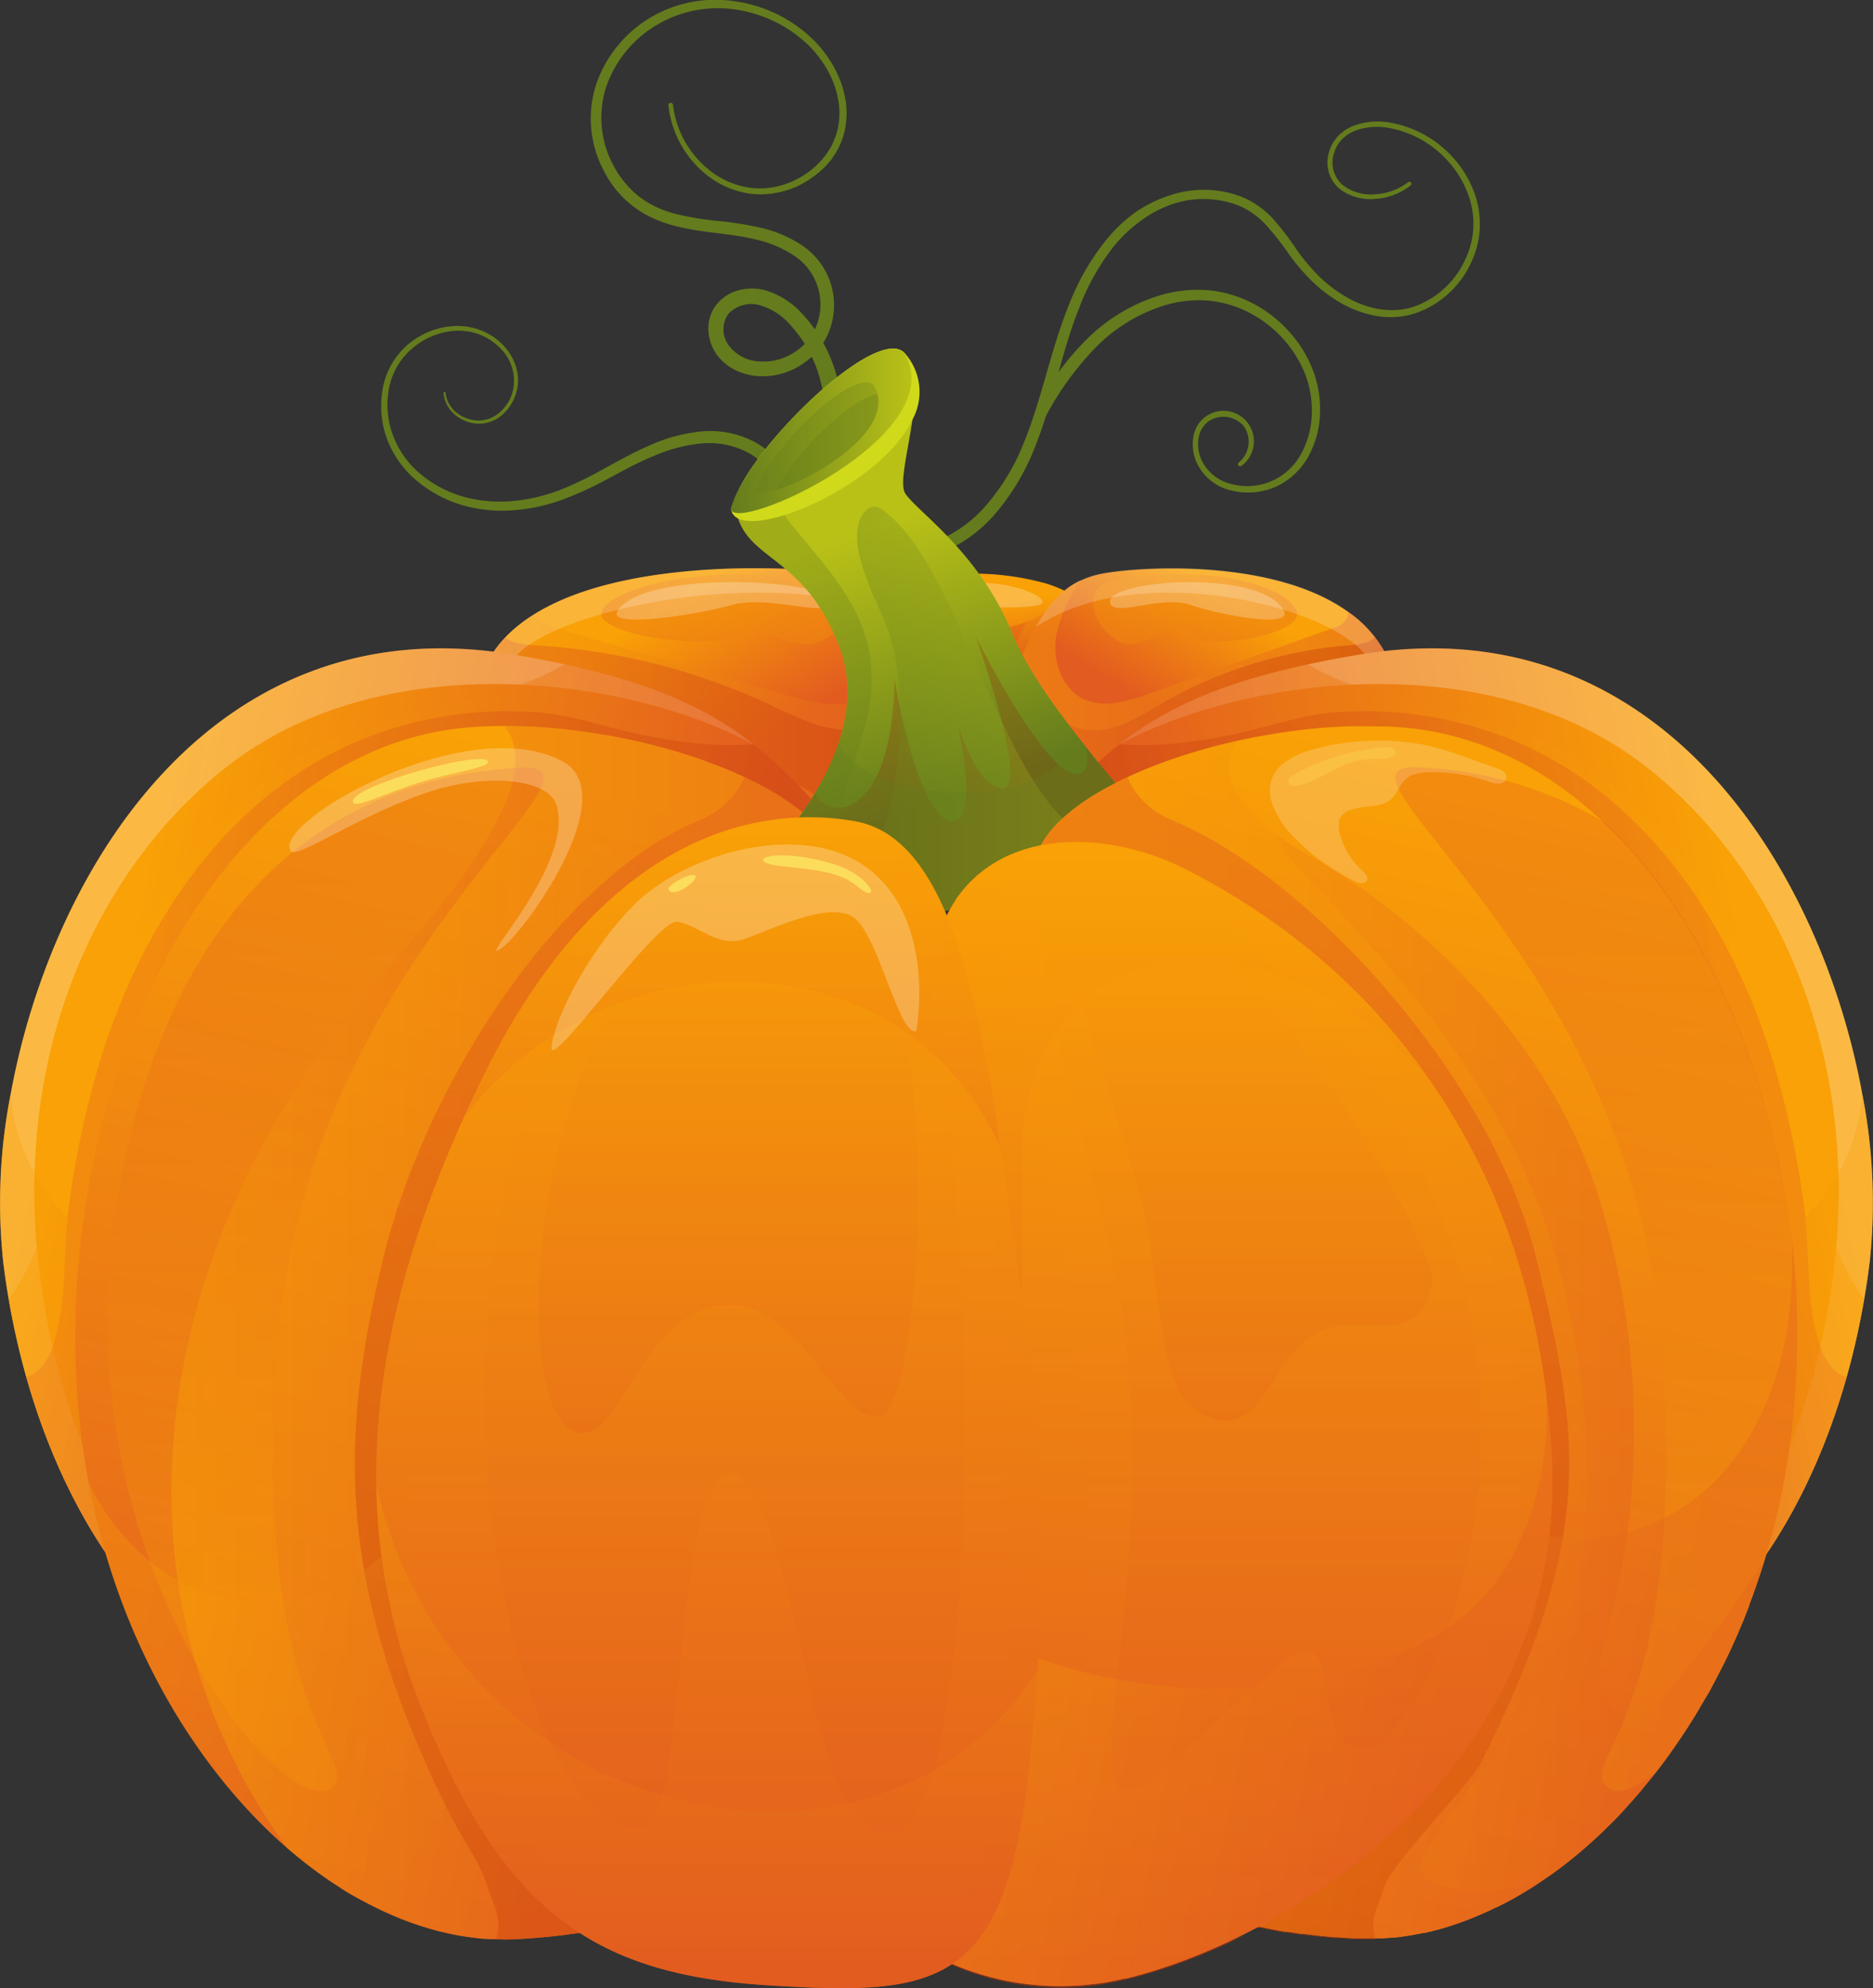 <svg xmlns="http://www.w3.org/2000/svg" xmlns:xlink="http://www.w3.org/1999/xlink" width="311.53" height="330.51"><rect width="100%" height="100%" fill="#333333" stroke="none"/><defs><linearGradient id="Безымянный_градиент_5" x1="136.1" y1="66.97" x2="180.1" y2="66.97" gradientUnits="userSpaceOnUse"><stop offset="0" stop-color="#647c1d"/><stop offset="1" stop-color="#647c1d"/></linearGradient><linearGradient id="Безымянный_градиент_5-2" x1="192.69" y1="86.01" x2="285.2" y2="86.01" xlink:href="#Безымянный_градиент_5"/><linearGradient id="Безымянный_градиент_5-3" x1="210.52" y1="94.78" x2="258.41" y2="94.78" xlink:href="#Безымянный_градиент_5"/><linearGradient id="Безымянный_градиент_5-4" x1="101.22" y1="99.22" x2="169.52" y2="99.22" xlink:href="#Безымянный_градиент_5"/><linearGradient id="Безымянный_градиент_2" x1="202.13" y1="130.25" x2="204.3" y2="143.85" gradientUnits="userSpaceOnUse"><stop offset=".01" stop-color="#f9a106"/><stop offset="1" stop-color="#e25b20"/></linearGradient><linearGradient id="linear-gradient" x1="200.19" y1="130.87" x2="202.34" y2="144.31" gradientUnits="userSpaceOnUse"><stop offset="0" stop-color="#e25b20"/><stop offset=".99" stop-color="#bf3106"/></linearGradient><linearGradient id="Безымянный_градиент_2-2" x1="202.15" y1="130.4" x2="204.31" y2="143.92" xlink:href="#Безымянный_градиент_2"/><linearGradient id="Безымянный_градиент_2-3" x1="246.3" y1="130.83" x2="234.33" y2="150.04" xlink:href="#Безымянный_градиент_2"/><linearGradient id="Безымянный_градиент_2-4" x1="202.8" y1="142.16" x2="270.63" y2="142.16" xlink:href="#Безымянный_градиент_2"/><linearGradient id="linear-gradient-2" x1="210.74" y1="146.9" x2="270.63" y2="146.9" xlink:href="#linear-gradient"/><linearGradient id="Безымянный_градиент_2-5" x1="220.26" y1="131.05" x2="254.16" y2="131.05" xlink:href="#Безымянный_градиент_2"/><linearGradient id="Безымянный_градиент_2-6" x1="1757.54" y1="130.2" x2="1742.82" y2="153.84" gradientTransform="matrix(-1 0 0 1 1906.56 0)" xlink:href="#Безымянный_градиент_2"/><linearGradient id="Безымянный_градиент_2-7" x1="118.23" y1="147.17" x2="201.54" y2="147.17" xlink:href="#Безымянный_градиент_2"/><linearGradient id="linear-gradient-3" x1="118.25" y1="151.14" x2="200.33" y2="151.14" xlink:href="#linear-gradient"/><linearGradient id="Безымянный_градиент_2-8" x1="1726.46" y1="131.05" x2="1768.11" y2="131.05" gradientTransform="matrix(-1 0 0 1 1906.56 0)" xlink:href="#Безымянный_градиент_2"/><linearGradient id="Безымянный_градиент_2-9" x1="54.64" y1="209.32" x2="155.16" y2="229.13" xlink:href="#Безымянный_градиент_2"/><linearGradient id="Безымянный_градиент_2-10" x1="60.18" y1="210.42" x2="155.94" y2="229.3" xlink:href="#Безымянный_градиент_2"/><linearGradient id="linear-gradient-4" x1="64.21" y1="214.77" x2="155.94" y2="232.85" xlink:href="#linear-gradient"/><linearGradient id="Безымянный_градиент_2-11" x1="37.44" y1="250.69" x2="72.86" y2="257.67" xlink:href="#Безымянный_градиент_2"/><linearGradient id="Безымянный_градиент_2-12" x1="1225.5" y1="209.32" x2="1326.02" y2="229.13" gradientTransform="matrix(-1 0 0 1 1559.27 0)" xlink:href="#Безымянный_градиент_2"/><linearGradient id="Безымянный_градиент_2-13" x1="1231.04" y1="210.42" x2="1326.81" y2="229.3" gradientTransform="matrix(-1 0 0 1 1559.27 0)" xlink:href="#Безымянный_градиент_2"/><linearGradient id="linear-gradient-5" x1="1235.07" y1="214.77" x2="1326.8" y2="232.85" gradientTransform="matrix(-1 0 0 1 1559.27 0)" xlink:href="#linear-gradient"/><linearGradient id="Безымянный_градиент_2-14" x1="1208.3" y1="250.69" x2="1243.72" y2="257.67" gradientTransform="matrix(-1 0 0 1 1559.27 0)" xlink:href="#Безымянный_градиент_2"/><linearGradient id="Безымянный_градиент_2-15" x1="138.88" y1="156.29" x2="91.98" y2="352.49" xlink:href="#Безымянный_градиент_2"/><linearGradient id="Безымянный_градиент_2-16" x1="147.56" y1="158.37" x2="100.67" y2="354.57" xlink:href="#Безымянный_градиент_2"/><linearGradient id="Безымянный_градиент_2-17" x1="66.94" y1="251.31" x2="177.79" y2="251.31" xlink:href="#Безымянный_градиент_2"/><linearGradient id="linear-gradient-6" x1="163.15" y1="163.71" x2="116.84" y2="357.45" xlink:href="#linear-gradient"/><linearGradient id="Безымянный_градиент_2-18" x1="92.01" y1="299.42" x2="92.77" y2="175.75" xlink:href="#Безымянный_градиент_2"/><linearGradient id="Безымянный_градиент_2-19" x1="58.03" y1="304.82" x2="133.68" y2="319.73" xlink:href="#Безымянный_градиент_2"/><linearGradient id="linear-gradient-7" x1="214.77" y1="172.84" x2="214.77" y2="360.18" xlink:href="#linear-gradient"/><linearGradient id="linear-gradient-8" x1="197.43" y1="161.79" x2="181.48" y2="117.93" gradientUnits="userSpaceOnUse"><stop offset="0" stop-color="#647c1d"/><stop offset=".99" stop-color="#b9c117"/></linearGradient><linearGradient id="linear-gradient-9" x1="181.06" y1="147.82" x2="220.5" y2="147.82" xlink:href="#linear-gradient-8"/><linearGradient id="Безымянный_градиент_5-5" x1="168.01" y1="166.34" x2="232.53" y2="166.34" xlink:href="#Безымянный_градиент_5"/><linearGradient id="Безымянный_градиент_5-6" x1="160.86" y1="141.73" x2="183.43" y2="141.73" xlink:href="#Безымянный_градиент_5"/><linearGradient id="linear-gradient-10" x1="160.03" y1="101.38" x2="190.08" y2="101.38" xlink:href="#linear-gradient-8"/><linearGradient id="Безымянный_градиент_5-7" x1="164.38" y1="102.47" x2="184.53" y2="102.47" xlink:href="#Безымянный_градиент_5"/><linearGradient id="Безымянный_градиент_5-8" x1="167.52" y1="103.25" x2="184.53" y2="103.25" xlink:href="#Безымянный_градиент_5"/><linearGradient id="Безымянный_градиент_2-20" x1="288.63" y1="158.7" x2="241.72" y2="354.97" xlink:href="#Безымянный_градиент_2"/><linearGradient id="Безымянный_градиент_2-21" x1="210.46" y1="252.53" x2="331.87" y2="252.53" xlink:href="#Безымянный_градиент_2"/><linearGradient id="Безымянный_градиент_2-22" x1="277.77" y1="156.11" x2="230.86" y2="352.37" xlink:href="#Безымянный_градиент_2"/><linearGradient id="linear-gradient-11" x1="267.95" y1="173.13" x2="225.55" y2="350.49" xlink:href="#linear-gradient"/><linearGradient id="Безымянный_градиент_2-23" x1="303.32" y1="299.46" x2="304.07" y2="176.09" xlink:href="#Безымянный_градиент_2"/><linearGradient id="Безымянный_градиент_2-24" x1="248.06" y1="283.76" x2="318.69" y2="297.69" xlink:href="#Безымянный_градиент_2"/><linearGradient id="Безымянный_градиент_2-25" x1="240.06" y1="169.73" x2="240.06" y2="359.94" xlink:href="#Безымянный_градиент_2"/><linearGradient id="Безымянный_градиент_2-26" x1="240.06" y1="170.03" x2="240.06" y2="359.94" xlink:href="#Безымянный_градиент_2"/><linearGradient id="Безымянный_градиент_2-27" x1="248.07" y1="173.77" x2="248.07" y2="327.24" xlink:href="#Безымянный_градиент_2"/><linearGradient id="Безымянный_градиент_2-28" x1="246.26" y1="177.27" x2="246.26" y2="265.89" xlink:href="#Безымянный_градиент_2"/><linearGradient id="Безымянный_градиент_2-29" x1="232.81" y1="169.73" x2="232.81" y2="268.9" xlink:href="#Безымянный_градиент_2"/><linearGradient id="Безымянный_градиент_2-30" x1="199.59" y1="300.1" x2="276.96" y2="315.35" xlink:href="#Безымянный_градиент_2"/><linearGradient id="Безымянный_градиент_2-31" x1="156.32" y1="165.61" x2="156.32" y2="360.25" xlink:href="#Безымянный_градиент_2"/><linearGradient id="Безымянный_градиент_2-32" x1="156.32" y1="167.6" x2="156.32" y2="360.25" xlink:href="#Безымянный_градиент_2"/><linearGradient id="Безымянный_градиент_2-33" x1="158.93" y1="171.57" x2="158.93" y2="334.52" xlink:href="#Безымянный_градиент_2"/><linearGradient id="Безымянный_градиент_2-34" x1="159.58" y1="175.64" x2="159.58" y2="268.02" xlink:href="#Безымянный_градиент_2"/><linearGradient id="Безымянный_градиент_2-35" x1="160.24" y1="165.61" x2="160.24" y2="220.61" xlink:href="#Безымянный_градиент_2"/><linearGradient id="Безымянный_градиент_2-36" x1="156.03" y1="276.81" x2="156.03" y2="360.25" xlink:href="#Безымянный_градиент_2"/><style>.cls-14,.cls-9{fill:#fff}.cls-9{opacity:.25}.cls-14{opacity:.2}.cls-32{fill:#fcdd5b}</style></defs><g style="isolation:isolate"><g id="Слой_2" data-name="Слой 2"><path d="M175.21 102.46a21.82 21.82 0 0 0-1.56-13A21.36 21.36 0 0 0 170 83.9a10.71 10.71 0 0 0-5.19-3.42 5.27 5.27 0 0 0-5.19 1.41 4.45 4.45 0 0 0-.07 5.14 6.66 6.66 0 0 0 5.05 2.79 9.36 9.36 0 0 0 6-1.53 9.23 9.23 0 0 0 3.81-4.87 9.72 9.72 0 0 0-3.93-11.2 19 19 0 0 0-6.14-2.61c-4.41-1.13-9.25-1.1-14-2.4a22.35 22.35 0 0 1-3.48-1.27 17 17 0 0 1-7.93-7.69 18.48 18.48 0 0 1-1.35-14.43 20.81 20.81 0 0 1 9.14-11.21A21.25 21.25 0 0 1 160.9 30a23.23 23.23 0 0 1 12.86 6.41 19.07 19.07 0 0 1 2.34 2.81 17.59 17.59 0 0 1 1.79 3.2A15.21 15.21 0 0 1 179 46a13 13 0 0 1 .2 3.68 11.85 11.85 0 0 1-.83 3.61 12.8 12.8 0 0 1-.8 1.67c-.15.27-.33.52-.5.78a7.91 7.91 0 0 1-.54.75 14.54 14.54 0 0 1-2.64 2.51 16.62 16.62 0 0 1-3.15 1.86 15.42 15.42 0 0 1-3.51 1c-.6.13-1.22.13-1.83.2a16 16 0 0 1-1.83-.07 14.77 14.77 0 0 1-6.79-2.56 17.11 17.11 0 0 1-7.16-12.16.38.38 0 1 1 .76-.08 16.29 16.29 0 0 0 6.91 11.48 13.6 13.6 0 0 0 6.37 2.34 13.8 13.8 0 0 0 1.7.06 16.1 16.1 0 0 0 1.7-.21 13.39 13.39 0 0 0 3.26-1 14.44 14.44 0 0 0 2.92-1.76 13.35 13.35 0 0 0 2.4-2.41 5.71 5.71 0 0 0 .49-.69c.15-.24.32-.47.45-.71a11.27 11.27 0 0 0 .71-1.54 10.49 10.49 0 0 0 .73-3.28 11.94 11.94 0 0 0-.22-3.37 13.69 13.69 0 0 0-1-3.23 16.18 16.18 0 0 0-1.7-3 18.46 18.46 0 0 0-2.21-2.62 22 22 0 0 0-12.17-5.92 19.8 19.8 0 0 0-13.2 2.67 19.18 19.18 0 0 0-8.32 10.39 16.73 16.73 0 0 0 1.34 13 16.22 16.22 0 0 0 4.28 5.1 16.43 16.43 0 0 0 2.85 1.71 19.44 19.44 0 0 0 3.19 1.12 50.46 50.46 0 0 0 6.85 1.15 56.16 56.16 0 0 1 7.12 1.11 20.84 20.84 0 0 1 6.87 2.87 11.93 11.93 0 0 1 4.89 13.68 11.49 11.49 0 0 1-4.7 6.14 11.75 11.75 0 0 1-7.49 2 10.13 10.13 0 0 1-3.85-1.1 8.25 8.25 0 0 1-3.09-2.76 7.55 7.55 0 0 1-1.2-4 6.33 6.33 0 0 1 1.41-4.1 7.07 7.07 0 0 1 3.62-2.31 8.7 8.7 0 0 1 4.15-.07 13.39 13.39 0 0 1 6.56 4.13 24.12 24.12 0 0 1 4.16 6.24 24.62 24.62 0 0 1 1.9 14.71 1.45 1.45 0 0 1-2.86-.52Z" transform="translate(-38.44 -29.75)" style="fill:url(#Безымянный_градиент_5)"/><path d="M193.43 120a21.74 21.74 0 0 0 9.32-6.59 36.1 36.1 0 0 0 6-10.11c3-7.35 4.44-15.4 7.53-23a40.11 40.11 0 0 1 6.17-10.69 25.71 25.71 0 0 1 4.55-4.36 21.47 21.47 0 0 1 5.59-2.88 17.73 17.73 0 0 1 12.41.11 14.67 14.67 0 0 1 5.17 3.64 47.44 47.44 0 0 1 3.77 4.88 32.21 32.21 0 0 0 3.78 4.57 22.58 22.58 0 0 0 4.66 3.56 16.15 16.15 0 0 0 5.45 2 12.25 12.25 0 0 0 5.71-.37A14.79 14.79 0 0 0 282 73.2a13.89 13.89 0 0 0 1.49-5.59 14.4 14.4 0 0 0-.92-5.73 17.41 17.41 0 0 0-7.5-8.78 16.65 16.65 0 0 0-5.49-2.05 10.57 10.57 0 0 0-5.72.42 6.37 6.37 0 0 0-2.3 1.53 5.69 5.69 0 0 0-1.31 2.47 4.91 4.91 0 0 0 1.56 5.07 7.74 7.74 0 0 0 5.43 1.5 9.78 9.78 0 0 0 5.39-2 .34.34 0 1 1 .43.53 10.39 10.39 0 0 1-5.77 2.23 8.43 8.43 0 0 1-6-1.62 5.71 5.71 0 0 1-1.87-5.87 6.38 6.38 0 0 1 1.48-2.83 7.21 7.21 0 0 1 2.64-1.81 11.52 11.52 0 0 1 6.2-.52 18.07 18.07 0 0 1 5.83 2.12 18.43 18.43 0 0 1 8 9.25 15.71 15.71 0 0 1 1 6.15 15.16 15.16 0 0 1-1.57 6 15.92 15.92 0 0 1-9.16 8.16 13.46 13.46 0 0 1-6.27.47 17.87 17.87 0 0 1-5.91-2.07 24.31 24.31 0 0 1-5-3.74 34.12 34.12 0 0 1-4-4.72 45.48 45.48 0 0 0-3.7-4.67 13 13 0 0 0-4.68-3.25 16.19 16.19 0 0 0-11.31 0 19.79 19.79 0 0 0-4.97 2.74 24.44 24.44 0 0 0-4.22 4 38.65 38.65 0 0 0-5.81 10.27c-3 7.4-4.29 15.45-7.35 23.1a38.32 38.32 0 0 1-6.24 10.71 23.88 23.88 0 0 1-10.25 7.33 1.08 1.08 0 1 1-.71-2Z" transform="translate(-38.44 -29.75)" style="fill:url(#Безымянный_градиент_5-2)"/><path d="M210.73 98.79a11.39 11.39 0 0 1 1.06-3.07c.67-1.09 1.36-2.17 2.09-3.22a45 45 0 0 1 4.91-5.94 29.38 29.38 0 0 1 12.76-7.77 22.22 22.22 0 0 1 7.53-.82 19.94 19.94 0 0 1 7.31 2 20.93 20.93 0 0 1 6.07 4.48 20.61 20.61 0 0 1 4.14 6.31 18.29 18.29 0 0 1 1.4 7.44 15.86 15.86 0 0 1-1.88 7.31 11.74 11.74 0 0 1-5.52 5.17 11.53 11.53 0 0 1-7.53.56 8.35 8.35 0 0 1-5.71-4.86 7.39 7.39 0 0 1-.45-3.84 5.06 5.06 0 1 1 8 4.66.36.36 0 0 1-.5-.08.36.36 0 0 1 .08-.5 4.46 4.46 0 0 0 .84-6 4.41 4.41 0 0 0-6-.74 4.33 4.33 0 0 0-1.56 2.82 6.45 6.45 0 0 0 .43 3.33 7.35 7.35 0 0 0 5.08 4.19 10.18 10.18 0 0 0 11.72-5.31 14.55 14.55 0 0 0 1.64-6.73 16.92 16.92 0 0 0-1.37-6.84 19.82 19.82 0 0 0-9.59-9.88 18.35 18.35 0 0 0-6.68-1.77 20 20 0 0 0-6.92.84A27.51 27.51 0 0 0 220.21 88 50.59 50.59 0 0 0 212 99.67c-.38.7-1.77.87-1.48-.23.1-.21.15-.44.21-.65Z" transform="translate(-38.44 -29.75)" style="fill:url(#Безымянный_градиент_5-3)"/><path d="M112.54 95.06a5 5 0 0 0 1.93 3.35 6 6 0 0 0 3.71 1.25 5.44 5.44 0 0 0 3.56-1.53 7 7 0 0 0 2-3.39 7.55 7.55 0 0 0-2.25-7.25 9.54 9.54 0 0 0-3.34-2.15 10 10 0 0 0-3.91-.61 12.17 12.17 0 0 0-7.3 3 11.57 11.57 0 0 0-3.84 6.8 14.71 14.71 0 0 0 .8 7.85 15.46 15.46 0 0 0 4.7 6.35 19.42 19.42 0 0 0 7.1 3.64 23 23 0 0 0 8 .67 29.57 29.57 0 0 0 7.86-1.83 60.09 60.09 0 0 0 7.37-3.56c2.43-1.32 4.87-2.69 7.46-3.82a28 28 0 0 1 8.25-2.31 15.9 15.9 0 0 1 8.63 1.36 13.65 13.65 0 0 1 3.69 2.54 11.22 11.22 0 0 1 2.54 3.81 1.09 1.09 0 0 1-2 .8 9.12 9.12 0 0 0-2-3.08 11.61 11.61 0 0 0-3.08-2.18 13.94 13.94 0 0 0-7.56-1.28 26.12 26.12 0 0 0-7.7 2.07c-2.5 1-4.92 2.35-7.37 3.65a60.89 60.89 0 0 1-7.63 3.54 30.59 30.59 0 0 1-8.3 1.82 24.26 24.26 0 0 1-8.47-.83 20.84 20.84 0 0 1-7.54-4 16.69 16.69 0 0 1-5-6.92 15.79 15.79 0 0 1-.75-8.47 12.59 12.59 0 0 1 4.21-7.35 13 13 0 0 1 7.88-3.06 10.7 10.7 0 0 1 4.22.72A10.21 10.21 0 0 1 122 87a9.16 9.16 0 0 1 2.24 3.64 8.57 8.57 0 0 1 .37 2.13 7.67 7.67 0 0 1-.28 2.14 7.51 7.51 0 0 1-2.19 3.65 5.94 5.94 0 0 1-3.93 1.62 6.4 6.4 0 0 1-4-1.4 5.32 5.32 0 0 1-2-3.67.19.19 0 0 1 .18-.21.2.2 0 0 1 .15.16Z" transform="translate(-38.44 -29.75)" style="fill:url(#Безымянный_градиент_5-4)"/><path d="m217.67 129.19-3.22 6.2-11.65 22.44s-18.8-26.47-16.31-29.73a5.53 5.53 0 0 1 2.27-1.38l1.2-.39a45 45 0 0 1 22 .29 20.24 20.24 0 0 1 5.71 2.57Z" transform="translate(-38.44 -29.75)" style="fill:url(#Безымянный_градиент_2)"/><path d="m214.45 135.39-11.65 22.44s-18.8-26.47-16.31-29.73a5.53 5.53 0 0 1 2.27-1.38 17 17 0 0 0 25 3.69c.3 1.51.52 3.21.69 4.98Z" transform="translate(-38.44 -29.75)" style="fill:url(#linear-gradient);mix-blend-mode:multiply;opacity:.4"/><path d="m217.67 129.19-14.87 28.64s-18.8-26.47-16.31-29.73a7.32 7.32 0 0 1 3.47-1.77 3.23 3.23 0 0 0 .06 1.77 9.64 9.64 0 0 0 2.19 3.18 28.64 28.64 0 0 1 5.11 8.41 12.82 12.82 0 0 0 1.61 3.38 3.36 3.36 0 0 0 3.27 1.39c1.32-.33 2.09-1.66 2.71-2.88l6-11.76a7.67 7.67 0 0 0 1-3.18 20.24 20.24 0 0 1 5.76 2.55Z" transform="translate(-38.44 -29.75)" style="fill:url(#Безымянный_градиент_2-2);opacity:.5;mix-blend-mode:multiply"/><path class="cls-9" d="M189.76 128.83c-3.18 1.41 20.29 2.72 21.93 1.27s-10.52-6.35-21.93-1.27Z" transform="translate(-38.44 -29.75)"/><path d="M270.63 143.88c.2 17.61-67.83 14-67.83 14 2.68-11.65 5.29-19.06 7.92-23.84 2.47-4.5 5-6.66 7.56-7.82a15.29 15.29 0 0 1 3-1c5.13-1.14 28.46-3 41.34 6.22a19.73 19.73 0 0 1 7.6 10.09 8.29 8.29 0 0 1 .41 2.35Z" transform="translate(-38.44 -29.75)" style="fill:url(#Безымянный_градиент_2-3)"/><path d="M211.15 158.09c-5.09-.09-8.35-.26-8.35-.26 5.2-22.62 10.14-29.26 15.48-31.66a24.58 24.58 0 0 0-4.17 9.26c-.66 4 .85 8.75 4.55 10.52 3.39 1.62 7.39.37 10.92-.89l30.55-10.89a3.71 3.71 0 0 0 2.39-1.7 1.93 1.93 0 0 0 .11-1.05 21.47 21.47 0 0 1 4.48 4.24 18.65 18.65 0 0 1 3.12 5.85c5.15 16.04-39.93 16.92-59.08 16.58Z" transform="translate(-38.44 -29.75)" style="fill:url(#Безымянный_градиент_2-4);opacity:.5;mix-blend-mode:multiply"/><path d="M211.15 158.09a9 9 0 0 1-.39-3.42 17.62 17.62 0 0 1 1.64-5.67c-.65-.51-1.67-.49-1.34-1.24a2.09 2.09 0 0 1 2.21-.9 7.06 7.06 0 0 0 5.36 4.14 12.29 12.29 0 0 0 6.9-1 52.38 52.38 0 0 0 6.21-3.36 74.72 74.72 0 0 1 31.15-9.64 10.56 10.56 0 0 0 2.91-.49 3.67 3.67 0 0 0 1.31-.8 18.65 18.65 0 0 1 3.12 5.85c5.15 15.99-39.93 16.87-59.08 16.53Z" transform="translate(-38.44 -29.75)" style="fill:url(#linear-gradient-2);mix-blend-mode:multiply;opacity:.4"/><path d="M223.1 126.53c-5.13 1.06-2.53 8 1.57 9.91s7.5-3.63 10.52-1.21 15.82.85 18.6-2.42-10.27-10.51-30.69-6.28Z" transform="translate(-38.44 -29.75)" style="fill:url(#Безымянный_градиент_2-5);mix-blend-mode:screen;opacity:.3"/><path class="cls-14" d="M270.63 143.88c-1.71.24-3.26-.71-4.15-3.58-2.68-8.61-37.55-18.57-55.76-6.31 2.47-4.5 5-6.66 7.56-7.82a15.29 15.29 0 0 1 3-1c5.13-1.14 28.46-3 41.34 6.22a19.73 19.73 0 0 1 7.6 10.09 8.29 8.29 0 0 1 .41 2.4Z" transform="translate(-38.44 -29.75)"/><path class="cls-9" d="M223.1 130c-1.15-3.85 25.29-5.86 28.88 1.32 1.45 2.9-10.39.73-15.47-1s-12.68 2.13-13.41-.32Z" transform="translate(-38.44 -29.75)"/><path d="M118.23 143.88c-.18 13 46.67 26.79 70.49 26.63 8.43 0 12.82-12.68 12.82-12.68-3.29-11.65-6.49-19.06-9.73-23.84-3-4.5-6.1-6.66-9.27-7.82a21.67 21.67 0 0 0-3.7-1c-6.3-1.14-35-3-50.77 6.22-4.28 2.48-7.62 5.77-9.33 10.09a6.64 6.64 0 0 0-.51 2.4Z" transform="translate(-38.44 -29.75)" style="fill:url(#Безымянный_градиент_2-6)"/><path d="M201.54 157.83s-4.12 10.23-10.37 10.33c-22.35.31-73.33-9.54-72.94-24.28a1.77 1.77 0 0 1 0-.23 4.94 4.94 0 0 1 .12-.92c0-.11 0-.24.08-.36a1.72 1.72 0 0 1 .07-.21 1.42 1.42 0 0 1 .07-.22 1.9 1.9 0 0 1 .14-.4 15.07 15.07 0 0 1 1.13-2.32c.14-.24.29-.49.45-.73a16 16 0 0 1 1.54-2c.17-.21.36-.4.54-.6l.16-.16c.16-.17.32-.34.49-.5l.42-.39.32-.29.65-.56c.23-.18.45-.37.68-.53s.47-.35.71-.52.69-.49 1.05-.72l.42-.26.77-.47a1.51 1.51 0 0 0 .13 1.05c.47.93 1.76 1.36 2.93 1.7l.39.11 37.14 10.78c4.34 1.26 9.25 2.51 13.41.89a9.22 9.22 0 0 0 5.59-10.52 14.71 14.71 0 0 0-1.46-3.93 34.07 34.07 0 0 0-3.65-5.33l.61.24.57.25c.42.19.84.4 1.25.63.17.09.34.2.51.3l.09.06.5.32.59.42.41.31a18.85 18.85 0 0 1 2.37 2.24 3.17 3.17 0 0 1 .3.34l.36.42c.18.21.35.43.53.65v.06c.17.22.33.43.49.66s.44.59.65.91c.24.34.47.69.69 1.07 2.61 4.16 5.19 10.1 7.83 18.66.46 1.22.86 2.62 1.27 4.05Z" transform="translate(-38.44 -29.75)" style="fill:url(#Безымянный_градиент_2-7);opacity:.5;mix-blend-mode:multiply"/><path d="M200.33 153.72a19.82 19.82 0 0 1-1.5 5.92 12.87 12.87 0 0 1-10.36 7.54c-3.61.32-7.14-1-10.14-2.68s-5.69-3.71-8.88-5.12c-3.52-1.57-7-1.4-10.86-1.84s-7.77-.74-11.64-1.2c-8.37-1-22.74-2.29-27.56-9a5.79 5.79 0 0 1-1.14-3.44 6.48 6.48 0 0 1 .11-1.15c0-.19.09-.37.15-.57a1.42 1.42 0 0 1 .07-.22 1.9 1.9 0 0 1 .14-.4 15.07 15.07 0 0 1 1.13-2.32c.14-.24.29-.49.45-.73a16 16 0 0 1 1.54-2c.17-.21.36-.4.54-.6l.16-.16a5 5 0 0 0 1.61.8 11.44 11.44 0 0 0 2.42.41l1.16.08a107.24 107.24 0 0 1 38.27 9.62 71.4 71.4 0 0 0 7.63 3.36c6.64 2.26 12.94.89 16.19-4.55a19 19 0 0 0 2.32-8.81 5.16 5.16 0 0 1 .37-1.6c2.6 4.16 5.18 10.1 7.82 18.66Z" transform="translate(-38.44 -29.75)" style="fill:url(#linear-gradient-3);mix-blend-mode:multiply;opacity:.4"/><path d="M176.6 126.53c6.31 1.06 3.12 8-1.92 9.91s-9.21-3.63-12.92-1.21-19.44.85-22.85-2.42 12.62-10.51 37.69-6.28Z" transform="translate(-38.44 -29.75)" style="fill:url(#Безымянный_градиент_2-8);mix-blend-mode:screen;opacity:.3"/><path class="cls-14" d="M118.23 143.88c2.1.24 4-.71 5.1-3.58 3.29-8.61 46.12-18.57 68.48-6.31-3-4.5-6.1-6.66-9.27-7.82a21.67 21.67 0 0 0-3.7-1c-6.3-1.14-35-3-50.77 6.22-4.28 2.48-7.62 5.77-9.33 10.09a6.64 6.64 0 0 0-.51 2.4Z" transform="translate(-38.44 -29.75)"/><path class="cls-9" d="M176.6 130c1.42-3.85-31-5.86-35.46 1.32-1.78 2.9 12.76.73 19-1s15.57 2.13 16.46-.32Z" transform="translate(-38.44 -29.75)"/><path d="M183.23 174.49 73.94 283.13l-.81.8L61.8 295.2s-12-11.74-19-36.59a128.46 128.46 0 0 1-2.91-12.88c-.35-2-.67-4.17-.93-6.35a93.61 93.61 0 0 1 1.27-27.85c6.9-37.61 33.92-81.48 83.91-72.92 2.93.51 5.67 1 8.25 1.59 11.79 2.55 20.11 5.72 27.1 10.25 1.47 1 2.87 2 4.24 3 6.67 5.24 12.41 11.99 19.5 21.04Z" transform="translate(-38.44 -29.75)" style="fill:url(#Безымянный_градиент_2-9)"/><path class="cls-9" d="M163.74 153.48c-9.77-5.24-23.77-9.22-38.59-9.91-16.94-.79-34.93 2.71-48.85 13.53-17.73 13.8-31.3 37.79-32.11 67.67a105 105 0 0 0 .37 12.34 117.49 117.49 0 0 0 2.61 16.41 132.25 132.25 0 0 0 5.21 17s13.41 1.82 16.67 4.72c1.84 1.64 3.22 5.46 4.08 8.67L61.8 295.2s-12-11.74-19-36.59a128.46 128.46 0 0 1-2.91-12.88c-.35-2-.67-4.17-.93-6.35a93.61 93.61 0 0 1 1.27-27.85c6.9-37.61 33.92-81.48 83.91-72.92 2.93.51 5.67 1 8.25 1.59 11.79 2.55 20.11 5.72 27.1 10.25 1.51.95 2.88 1.95 4.25 3.03Z" transform="translate(-38.44 -29.75)"/><path d="M183.23 174.49 73.94 283.13l-.81.8L61.8 295.2s-12-11.74-19-36.59a128.46 128.46 0 0 1-2.91-12.88 42.22 42.22 0 0 0 4.66-8.62 56 56 0 0 0 2.53-8c.42-1.73.78-3.51 1.08-5.32a123.82 123.82 0 0 1 15.2-41.1c7.38-12.68 17.42-24.46 30.87-30.32 7.6-3.31 15.91-4.57 23.92-6.67 2.34-.62 4.7-1.33 7-2.17a46.86 46.86 0 0 0 7.25-3.37c11.79 2.55 20.11 5.72 27.1 10.25 1.47 1 2.87 2 4.24 3 6.66 5.28 12.4 12.03 19.49 21.08Z" transform="translate(-38.44 -29.75)" style="fill:url(#Безымянный_градиент_2-10);opacity:.5;mix-blend-mode:multiply"/><path d="M183.23 174.49 73.94 283.13l-.81.8L61.8 295.2s-12-11.74-19-36.59c1.81-.23 3.21-2.19 4-4 .14-.36.28-.72.4-1.08 2.34-6.66 1.76-14.44 2.5-21.5 0-.58.12-1.16.2-1.74a153.62 153.62 0 0 1 5.63-25.61c7.35-22.95 22.12-44.51 45.56-52.93a65.06 65.06 0 0 1 27.15-3.56c4.56.37 8.71 1.74 13.15 2.82a88.32 88.32 0 0 0 14.36 2.45 49.68 49.68 0 0 0 6.1.11c.64 0 1.28-.07 1.92-.08 6.63 5.2 12.37 11.95 19.46 21Z" transform="translate(-38.44 -29.75)" style="fill:url(#linear-gradient-4);opacity:.3;mix-blend-mode:multiply"/><path d="m73.94 283.13-.81.8L61.8 295.2s-12-11.74-19-36.59a128.46 128.46 0 0 1-2.91-12.88c-.35-2-.67-4.17-.93-6.35a93.61 93.61 0 0 1 1.27-27.85q.1 1.38.33 2.76a32.32 32.32 0 0 0 3.62 10.48 29.94 29.94 0 0 0 2.9 4.38 27.08 27.08 0 0 0 2.59 2.85 24.12 24.12 0 0 0 11.94 6.51c-.08 8.06 2.53 17.29 5.6 24.74 2.67 6.49 5.52 13.02 6.73 19.88Z" transform="translate(-38.44 -29.75)" style="fill:url(#Безымянный_градиент_2-11);opacity:.3;mix-blend-mode:multiply"/><path d="m205.17 174.49 109.3 108.63.81.8 11.32 11.28s12-11.74 19-36.59a128.54 128.54 0 0 0 2.9-12.88c.35-2 .67-4.17.94-6.35a94 94 0 0 0-1.27-27.85c-6.9-37.61-33.93-81.48-83.91-72.92-2.93.51-5.68 1-8.25 1.59-11.79 2.55-20.11 5.72-27.11 10.25-1.46 1-2.87 2-4.24 3-6.66 5.24-12.4 11.99-19.49 21.04Z" transform="translate(-38.44 -29.75)" style="fill:url(#Безымянный_градиент_2-12)"/><path class="cls-9" d="M224.66 153.48c9.77-5.24 23.78-9.22 38.6-9.91 16.93-.79 34.92 2.71 48.84 13.53 17.74 13.8 31.28 37.79 32.12 67.67a107.23 107.23 0 0 1-.37 12.34 117.55 117.55 0 0 1-2.62 16.41 133.76 133.76 0 0 1-5.2 17s-13.42 1.82-16.68 4.72c-1.84 1.64-3.22 5.46-4.07 8.67l11.32 11.29s12-11.74 19-36.59a128.54 128.54 0 0 0 2.9-12.88c.35-2 .67-4.17.94-6.35a94 94 0 0 0-1.27-27.85c-6.9-37.61-33.93-81.48-83.91-72.92-2.93.51-5.68 1-8.25 1.59-11.79 2.55-20.11 5.72-27.11 10.25-1.46.95-2.9 1.95-4.24 3.03Z" transform="translate(-38.44 -29.75)"/><path d="m205.17 174.49 109.3 108.63.81.8 11.32 11.28s12-11.74 19-36.59a128.54 128.54 0 0 0 2.9-12.88 41.7 41.7 0 0 1-4.65-8.62 54.75 54.75 0 0 1-2.53-8 79.41 79.41 0 0 1-1.09-5.32A123.8 123.8 0 0 0 325 182.73c-7.38-12.68-17.42-24.46-30.88-30.32-7.6-3.31-15.9-4.57-23.92-6.67-2.34-.62-4.69-1.33-7-2.17a46 46 0 0 1-7.2-3.37c-11.79 2.55-20.11 5.72-27.11 10.25-1.46 1-2.87 2-4.24 3-6.65 5.24-12.39 11.99-19.48 21.04Z" transform="translate(-38.44 -29.75)" style="fill:url(#Безымянный_градиент_2-13);opacity:.5;mix-blend-mode:multiply"/><path d="m205.17 174.49 109.3 108.63.81.8 11.32 11.28s12-11.74 19-36.59c-1.82-.23-3.22-2.19-4-4-.15-.36-.29-.72-.41-1.08-2.34-6.66-1.75-14.44-2.49-21.5-.05-.58-.13-1.16-.21-1.74a153.59 153.59 0 0 0-5.62-25.61c-7.35-22.95-22.13-44.51-45.56-52.93a65.1 65.1 0 0 0-27.15-3.56c-4.57.37-8.72 1.74-13.15 2.82a88.5 88.5 0 0 1-14.36 2.45 49.81 49.81 0 0 1-6.11.11c-.64 0-1.27-.07-1.92-.08-6.62 5.2-12.36 11.95-19.45 21Z" transform="translate(-38.44 -29.75)" style="fill:url(#linear-gradient-5);opacity:.3;mix-blend-mode:multiply"/><path d="m314.47 283.13.81.8 11.32 11.27s12-11.74 19-36.59a128.54 128.54 0 0 0 2.9-12.88c.35-2 .67-4.17.94-6.35a94 94 0 0 0-1.27-27.85q-.12 1.38-.33 2.76a32.32 32.32 0 0 1-3.62 10.48 29.94 29.94 0 0 1-2.9 4.38 28.22 28.22 0 0 1-2.58 2.87 24.16 24.16 0 0 1-11.94 6.51c.08 8.06-2.53 17.29-5.61 24.74-2.66 6.47-5.52 13-6.72 19.86Z" transform="translate(-38.44 -29.75)" style="fill:url(#Безымянный_градиент_2-14);opacity:.3;mix-blend-mode:multiply"/><path d="M177.79 173.41 165 333.33l-.29 3.56-.07.13-.07.1a15.91 15.91 0 0 1-2.33 2.73l-.52.48-.33.29c-.22.2-.46.4-.71.6s-.52.42-.79.63l-.44.32c-.14.11-.29.21-.45.32-.31.23-.63.44-1 .66s-.69.44-1.06.67l-.57.33-.59.34c-.41.23-.83.45-1.27.68-.65.34-1.34.67-2.08 1l-.78.34a57.64 57.64 0 0 1-4.6 1.73l-1.21.38c-1.19.36-2.46.71-3.8 1l-.79.19-.56.13a84.75 84.75 0 0 1-8.63 1.47l-.72.09c-1.7.2-3.48.36-5.35.49l-1.53.09c-1.18.07-2.36.08-3.54 0h-.94l-.89-.05c-.4 0-.79-.06-1.18-.11l-.73-.08c-1.24-.15-2.48-.35-3.72-.61l-.48-.1-.87-.21c-.49-.1-1-.24-1.47-.37-1-.27-2-.58-3-.92-.55-.18-1.09-.38-1.64-.58q-2.61-1-5.18-2.27l-.89-.45c-.64-.33-1.28-.67-1.9-1-.32-.18-.64-.36-1-.55-.69-.4-1.37-.81-2-1.24s-1.14-.73-1.7-1.11l-.08-.05-1.77-1.24c-1.82-1.32-3.6-2.74-5.36-4.26C70.68 323.43 58 302 53.17 276.14a123.12 123.12 0 0 1-1.88-14.65c-2.63-38.72 11.2-78.41 35.24-98.18 9-7.43 19.51-12.05 31.09-12.73 1.55-.1 3.13-.14 4.72-.14 1.79 0 3.6.06 5.42.16l.93.06.64.05 1.84.16q.42 0 .84.09c.5 0 1 .1 1.48.17s1.16.13 1.74.21l1.17.17 1.17.18 1.12.18h.11l1.11.2 1.17.22.95.19 1.19.24c1.59.34 3.16.72 4.7 1.13l.93.24q3.42.94 6.62 2.08l1 .37.76.29q1.65.61 3.21 1.29l.92.42.83.37c.95.45 1.87.9 2.76 1.37l.84.46c.28.15.56.31.82.47l.8.47c.46.27.91.56 1.35.84l.25.17c.21.13.41.28.62.42s.34.24.51.36l.49.35c.57.43 1.11.87 1.64 1.31l.56.49.59.55.53.53a16.83 16.83 0 0 1 2.47 3.19 3.07 3.07 0 0 1 .17.31c.13.24.26.48.37.73 0 .09.08.19.13.29s.12.29.17.44a3.66 3.66 0 0 1 .15.43c0 .09.06.19.08.27a7.69 7.69 0 0 1 .3 1.05Z" transform="translate(-38.44 -29.75)" style="fill:url(#Безымянный_градиент_2-15)"/><path d="M177.79 173.41 165 333.33l-.29 3.56-.07.13-.07.1a15.91 15.91 0 0 1-2.33 2.73l-.52.48-.33.29c-.22.2-.46.4-.71.6s-.52.42-.79.63l-.44.32c-.14.11-.29.21-.45.32-.31.22-.63.44-1 .66s-.69.44-1.06.67l-.57.33-.59.34c-.41.23-.83.45-1.27.68-.66.33-1.35.66-2.08 1l-.78.34a57.64 57.64 0 0 1-4.6 1.73l-1.21.38c-1.19.36-2.46.71-3.8 1l-.79.19-.56.13a84.75 84.75 0 0 1-8.63 1.47l-.72.09c-1.7.2-3.48.36-5.35.49l-1.53.09c-1.18.07-2.36.08-3.54 0h-.94l-.89-.05c-.4 0-.79-.06-1.18-.11l-.73-.08c-1.24-.15-2.48-.35-3.72-.61l-.48-.1-.87-.21c-.49-.1-1-.24-1.47-.37-1-.27-2-.58-3-.92-.55-.18-1.09-.38-1.64-.58q-2.61-1-5.18-2.27l-.89-.45c-.64-.33-1.28-.67-1.9-1-.32-.18-.64-.36-1-.55-.69-.4-1.37-.81-2-1.24s-1.14-.73-1.7-1.11l-.08-.05-1.77-1.24c6.3 3.27 14.16 4.23 20.39 1.27a2.93 2.93 0 0 0 1.21-4.2 130 130 0 0 1-17.18-45.57 128.35 128.35 0 0 1-1.48-33.1 129.78 129.78 0 0 1 33.9-76.49c5.9-6.36 13-14.91 8.92-22.57-2.46-4.63-7.89-6.31-13.31-6.63a36.69 36.69 0 0 0-3.92 0 77.74 77.74 0 0 0-33.48 9.48c9-7.43 19.51-12.05 31.09-12.73 1.55-.1 3.13-.14 4.72-.14 1.79 0 3.6.06 5.42.16l.93.06.64.05 1.84.16q.42 0 .84.09c.5 0 1 .1 1.48.17s1.16.13 1.74.21l1.17.17 1.17.18 1.12.18h.11l1.11.2 1.17.22.95.19 1.19.24c1.59.34 3.16.72 4.7 1.13l.93.24q3.42.94 6.62 2.08l1 .37.76.29q1.65.61 3.21 1.29l.92.42.83.37c.95.45 1.87.9 2.76 1.37l.84.46c.28.15.56.31.82.47l.8.47c.46.27.91.56 1.35.84l.25.17c.21.13.41.28.62.42s.34.24.51.36l.49.35c.57.43 1.11.87 1.64 1.31l.56.49.59.55.53.53a16.83 16.83 0 0 1 2.47 3.19 3.07 3.07 0 0 1 .17.31c.13.24.26.48.37.73 0 .09.08.19.13.29s.12.29.17.44a3.66 3.66 0 0 1 .15.43c0 .09.06.19.08.27a7.69 7.69 0 0 1 .3 1.03Z" transform="translate(-38.44 -29.75)" style="fill:url(#Безымянный_градиент_2-16);opacity:.5;mix-blend-mode:multiply"/><path d="M177.79 173.41 165 333.33q-6.36 6.89-13.32 13.18a57.64 57.64 0 0 1-4.6 1.73l-1.21.38c-1.19.36-2.46.71-3.8 1l-.79.19-.56.13a84.75 84.75 0 0 1-8.63 1.47l-.72.09c-1.7.2-3.48.36-5.35.49l-1.53.09c-1.18.07-2.36.08-3.54 0h-.94l-.89-.05c-.4 0-.79-.06-1.18-.11l-.73-.08c-1.24-.15-2.48-.35-3.72-.61l-.48-.1-.87-.21c-.49-.1-1-.24-1.47-.37-1-.27-2-.58-3-.92-.55-.18-1.09-.38-1.64-.58q-2.61-1-5.18-2.27l-.89-.45c-.64-.33-1.28-.67-1.9-1-.32-.18-.64-.36-1-.55-.69-.4-1.37-.81-2-1.24s-1.14-.73-1.7-1.11l-.08-.05-1.77-1.24c-1.82-1.32-3.6-2.74-5.36-4.26A99.82 99.82 0 0 1 68 292.43q-.44-3-.69-6C64.72 255.11 76.43 223.58 96 199c8.85-11.12 19.41-21.16 25.64-33.94a27.51 27.51 0 0 0 2.06-5.42 17.81 17.81 0 0 0 .39-2.28 11.83 11.83 0 0 0-.1-3.2c0-.11 0-.22-.07-.33l-.12-.53a8 8 0 0 0-1.47-2.88c1.79 0 3.6.06 5.42.16l.93.06.64.05 1.84.16q.42 0 .84.09c.5 0 1 .1 1.48.17s1.16.13 1.74.21l1.17.17 1.17.18 1.12.18h.11l1.11.2 1.17.22.95.19 1.19.24c1.59.34 3.16.72 4.7 1.13l.93.24q3.42.94 6.62 2.08l1 .37.76.29q1.65.61 3.21 1.29l.92.42.83.37c.95.45 1.87.9 2.76 1.37l.84.46c.28.15.56.31.82.47l.8.47c.46.27.91.56 1.35.84l.25.17c.21.13.41.28.62.42s.34.24.51.36l.49.35c.57.43 1.11.87 1.64 1.31l.56.49.59.55.53.53a16.83 16.83 0 0 1 2.47 3.19 3.07 3.07 0 0 1 .17.31c.13.24.26.48.37.73 0 .09.08.19.13.29s.12.29.17.44a3.66 3.66 0 0 1 .15.43c0 .09.06.19.08.27a7.69 7.69 0 0 1 .31 1.07Z" transform="translate(-38.44 -29.75)" style="fill:url(#Безымянный_градиент_2-17);opacity:.5;mix-blend-mode:multiply"/><path d="M177.79 173.41 165 333.33l-.29 3.56-.07.13-.07.1a15.91 15.91 0 0 1-2.33 2.73l-.52.48-.33.29c-.22.2-.46.4-.71.6s-.52.42-.79.63l-.44.32c-.14.11-.29.21-.45.32-.31.22-.63.44-1 .66s-.69.44-1.06.67l-.57.33-.59.34c-.41.23-.83.45-1.27.68-.66.33-1.35.66-2.08 1l-.78.34a57.64 57.64 0 0 1-4.6 1.73l-1.21.38c-1.19.36-2.46.71-3.8 1l-.79.19-.56.13a84.75 84.75 0 0 1-8.63 1.47l-.72.09c-1.7.2-3.48.36-5.35.49l-1.53.09c-1.18.07-2.36.08-3.54 0 1.18-3.29-.35-5.36-1.41-8.74-1.28-4.06-4.38-8.27-6.29-12.08-7.59-15.26-12.07-28.34-14.22-40.53-3.12-17.87-1.21-33.73 3.16-51.73 7.35-30.17 30-63.8 53-73.06a13.85 13.85 0 0 0 6.11-5.13 7.32 7.32 0 0 0 .94-1.9c.95.45 1.87.9 2.76 1.37l.84.46c.28.15.56.31.82.47l.8.47c.46.27.91.56 1.35.84l.25.17c.21.13.41.28.62.42s.34.24.51.36l.49.35c.57.43 1.11.87 1.64 1.31l.56.49.59.55.53.53a16.83 16.83 0 0 1 2.47 3.19 3.07 3.07 0 0 1 .17.31c.13.24.26.48.37.73 0 .09.08.19.13.29s.12.29.17.44a3.66 3.66 0 0 1 .15.43c0 .09.06.19.08.27a7.69 7.69 0 0 1 .28 1.05Z" transform="translate(-38.44 -29.75)" style="fill:url(#linear-gradient-6);mix-blend-mode:multiply;opacity:.4"/><path d="M93.46 327c-7.62 5.71-45.91-38.66-35.28-99.08s47.84-69.59 66.69-70.56-34.79 30.45-40.11 94.73c-5.23 63.26 14.5 70.54 8.7 74.91Z" transform="translate(-38.44 -29.75)" style="fill:url(#Безымянный_градиент_2-18);mix-blend-mode:screen;opacity:.3"/><path class="cls-9" d="M86.81 171.24c-3.37-4.73 29.54-23.56 45.31-14.86 10 5.53-6.52 28.63-10.51 31.17s12.32-14.14 9.42-23.92c-1.28-4.34-11.09-5.34-20.29-2.54-11.56 3.51-22.92 11.56-23.93 10.15Z" transform="translate(-38.44 -29.75)"/><path class="cls-32" d="M97.14 163.08c.25 1.21 5.62-1.59 11.06-3.26 5.71-1.76 11.5-2.46 11.42-3.44-.18-2.18-23.02 3.98-22.48 6.7Z" transform="translate(-38.44 -29.75)"/><path d="M140.74 350a84.75 84.75 0 0 1-8.63 1.47l-.72.09c-1.7.2-3.48.36-5.35.49l-1.53.09c-1.18.07-2.36.08-3.54 0h-.94l-.89-.05c-.4 0-.79-.06-1.18-.11l-.73-.08c-1.24-.15-2.48-.35-3.72-.61l-.48-.1-.87-.21c-.49-.1-1-.24-1.47-.37-1-.27-2-.58-3-.92-.55-.18-1.09-.38-1.64-.58q-2.61-1-5.18-2.27l-.89-.45c-.64-.33-1.28-.67-1.9-1-.32-.18-.64-.36-1-.55-.69-.4-1.37-.81-2-1.24s-1.14-.73-1.7-1.11l-.08-.05-1.77-1.24c-1.82-1.32-3.6-2.74-5.36-4.26-15.49-13.51-28.17-34.94-33-60.8a38.5 38.5 0 0 0 10.2 13.18 31.29 31.29 0 0 0 4.63 3.11l.77.4a30 30 0 0 0 16.76 3 28.2 28.2 0 0 0 6.09-1.34 29.17 29.17 0 0 0 4.3-1.85 30.13 30.13 0 0 0 12.87-13.32c10.43 22.11 21.43 47.99 31.95 70.68Z" transform="translate(-38.44 -29.75)" style="fill:url(#Безымянный_градиент_2-19);opacity:.3;mix-blend-mode:multiply"/><path d="M245.78 351.31c-10.63 5.34-20.54 8.18-27 8.71a45.58 45.58 0 0 1-35-12.14l8.65-140.58 1-16.18c1.31-9.27 5.79-15.13 11.76-18.28-7.28 6.69-3 18.09 3.08 43.71 8.29 35.1 9.18 100.52 3.38 117.92s2.18 24.52 16.32 22.17a91.77 91.77 0 0 0 17.81-5.33Z" transform="translate(-38.44 -29.75)" style="fill:url(#linear-gradient-7);opacity:.5;mix-blend-mode:multiply"/><path d="M232.53 169.42a91.63 91.63 0 0 1-12.66 5c-4.94 1.67-11.5 3.67-20 5.85a40.53 40.53 0 0 1-10 1.36 25.5 25.5 0 0 1-16.16-5.19 21 21 0 0 1-5.77-6.68l.32-.36a52.51 52.51 0 0 0 5.66-7.7 43.43 43.43 0 0 0 4-8.42c1.62-4.91 2.21-10.41.21-15.78-.09-.25-.18-.49-.28-.72-5.82-14.83-15.16-13.73-16.94-21.94-.36-1.66.52-4.11 1.88-6.29a4.94 4.94 0 0 1 .27-.42c0-.1.13-.2.19-.31 7-10.38 22.22-23.67 25.75-19.26 1.91 2.39 1.79 6.62 1.21 10.85-.74 5.36-2.22 10.73-1.21 12.35 1.81 2.9 12.32 9.79 17.76 23.2 1.94 4.8 5.81 10.58 10 16 .78 1 1.56 2 2.35 3 6.72 8.53 13.42 15.46 13.42 15.46Z" transform="translate(-38.44 -29.75)" style="fill:url(#linear-gradient-8)"/><path d="M232.53 169.42s-8.7 4.72-32.62 10.88S168 169.79 168 169.79a51.12 51.12 0 0 0 6-8.06c3.09 5.06 12.92 3.15 13.23-19.13 2.54 14.86 6.52 24.65 10.15 23.56s.53-15.13.37-15.91c.22.69 3.4 10.82 7.6 10.48s-4.49-24.75-4.7-25.36c.37.74 12.75 25.67 17.75 22.82.91-.52 1.06-2 .7-4.15 6.73 8.45 13.43 15.38 13.43 15.38Z" transform="translate(-38.44 -29.75)" style="fill:#873610;opacity:.3;mix-blend-mode:multiply"/><path d="M219.87 174.45c-4.94 1.67-11.5 3.67-20 5.85a40.53 40.53 0 0 1-10 1.36c-2.34-5-5.26-11.69-5.26-11.69 4.53-12.51 4.35-28.09 1.45-35.71-1.66-4.37-5.08-10.46-5.07-15.4 0-3.67 2.17-5.76 4-4.53 13.05 8.88 19.76 46.21 33.53 54 2.35 1.31 2.34 3.77 1.35 6.12Z" transform="translate(-38.44 -29.75)" style="fill:url(#linear-gradient-9);mix-blend-mode:screen;opacity:.3"/><path d="M232.53 169.42a91.63 91.63 0 0 1-12.66 5c-4.94 1.67-11.5 3.67-20 5.85a40.53 40.53 0 0 1-10 1.36 25.5 25.5 0 0 1-16.16-5.19 21 21 0 0 1-5.77-6.68l.32-.36a52.51 52.51 0 0 0 5.66-7.7 43.43 43.43 0 0 0 4-8.42c5.62 11.71 40.4 10.81 38.79-2.3.78 1 1.56 2 2.35 3 6.77 8.51 13.47 15.44 13.47 15.44Z" transform="translate(-38.44 -29.75)" style="fill:url(#Безымянный_градиент_5-5);opacity:.3;mix-blend-mode:multiply"/><path d="M177.08 170.82a5.31 5.31 0 0 1-3.44 4.48 22.45 22.45 0 0 1-5.31-5.87 52.51 52.51 0 0 0 5.66-7.7c3.8-6.3 7.44-15.42 4.17-24.2-.09-.25-.18-.49-.28-.72-5.82-14.83-15.16-13.73-16.94-21.94-.36-1.66.52-4.11 1.88-6.29a4.94 4.94 0 0 1 .27-.42c2.76 1.77 5.16 6.54 6.75 8.5 5.53 6.8 12.22 13.57 13.39 22.68 1.44 11.24-5.41 20.17-6.15 31.48Z" transform="translate(-38.44 -29.75)" style="fill:url(#Безымянный_градиент_5-6);opacity:.3;mix-blend-mode:multiply"/><path d="M190.24 99.44c-5.52 11.68-29.37 21.28-30.21 14.89a23 23 0 0 1 3.25-6.48c7-10.38 22.22-23.67 25.75-19.26a9.62 9.62 0 0 1 1.21 10.85Z" transform="translate(-38.44 -29.75)" style="fill:#d0d91a"/><path d="M160 114.33c2.54-9.79 24.65-31.17 29-25.74 7.64 13.78-28.6 30.09-29 25.74Z" transform="translate(-38.44 -29.75)" style="fill:url(#linear-gradient-10)"/><path d="M167.52 111.22c-1.85.55-3.09.59-3.14-.07 1.7-6.56 16.53-20.9 19.45-17.26a6 6 0 0 1 .55 1.39c1.69 6.82-10.81 14.13-16.86 15.94Z" transform="translate(-38.44 -29.75)" style="fill:url(#Безымянный_градиент_5-7);opacity:.3;mix-blend-mode:multiply"/><path d="M167.52 111.22c2.92-6 12.4-15.25 16.86-15.94 1.69 6.82-10.81 14.13-16.86 15.94Z" transform="translate(-38.44 -29.75)" style="fill:url(#Безымянный_градиент_5-8);opacity:.3;mix-blend-mode:multiply"/><path d="M337 261.49a122.86 122.86 0 0 1-5.09 27.72c-.26.83-.52 1.65-.79 2.46a.34.34 0 0 1-.05.14c-.26.8-.54 1.6-.82 2.4s-.57 1.56-.86 2.33v.11c-.3.77-.6 1.55-.91 2.31 0 .06 0 .12-.08.19-.24.58-.48 1.17-.74 1.76-.12.3-.25.59-.38.89-.54 1.24-1.1 2.46-1.68 3.65-.16.35-.34.7-.5 1s-.42.83-.63 1.23-.27.55-.41.81c-.33.64-.67 1.27-1 1.9s-.64 1.14-1 1.71c-.16.29-.33.58-.5.86-.37.62-.73 1.25-1.1 1.86q-1.21 2-2.48 3.87c-.45.66-.89 1.31-1.35 1.95l-.06.09c-.44.62-.87 1.23-1.31 1.82s-.94 1.25-1.42 1.86-.91 1.16-1.38 1.72-.76.93-1.14 1.39c-.6.7-1.2 1.39-1.81 2.06l-1.28 1.42-.12.13-1.45 1.5-1.35 1.33a3.83 3.83 0 0 1-.29.28c-.43.42-.87.83-1.31 1.23l-.12.11c-.5.45-1 .9-1.49 1.33q-2.62 2.28-5.36 4.26l-1.46 1-.31.22-.07.05c-.29.18-.57.37-.85.56l-.85.55c-.68.43-1.36.84-2.05 1.24-.31.19-.63.37-.95.55l-1.89 1-.9.45h-.06l-1.23.59-1 .45-.65.28c-.75.32-1.51.63-2.26.92-.54.2-1.09.4-1.64.58-1 .34-2 .65-3 .92l-.88.23-.6.14-.66.16h-.2l-.49.1c-.56.11-1.11.22-1.67.31s-1.37.22-2.05.3l-.55.06h-.32l-1 .09-.9.05H263.77l-1.53-.09-1.38-.1h-.46l-.9-.08-1.26-.12-1.39-.16-.67-.08-1-.13h-.33l-1.6-.23-.65-.1h-.3c-1.5-.25-2.91-.52-4.26-.82a.78.78 0 0 1-.21 0l-.83-.19-.79-.19c-.42-.09-.82-.2-1.21-.3l-.57-.15c-.45-.12-.88-.24-1.3-.37l-.35-.1-.17-.05-.46-.14-.63-.2-.62-.2-.58-.2-.66-.23-.67-.25-1.21-.46a.3.3 0 0 0-.11 0l-.32-.13-.75-.32-.77-.34-.15-.07-.89-.4-.85-.41-.18-.09c-.39-.2-.77-.4-1.12-.6l-.14-.08-.13-.07-.46-.27-.26-.15-.3-.18-1-.65-.61-.4-.36-.26-.22-.15-.23-.17-.32-.23-.1-.08-.67-.52-.21-.17-.27-.24-.17-.14-.18-.16-.33-.29-.51-.48c-.25-.24-.48-.46-.68-.68l-.09-.09-.07-.07-.21-.24-.2-.22a13.18 13.18 0 0 1-1.09-1.43s-.05-.07-.06-.1l-.08-.13-.28-3.56L216.1 244l-4.4-55.1-1.24-15.52a9.73 9.73 0 0 1 .23-1c0-.08.05-.18.08-.27l.15-.43a3.38 3.38 0 0 1 .18-.44c0-.1.09-.2.13-.29.11-.25.23-.49.36-.73l.18-.31a16.43 16.43 0 0 1 2.47-3.19c.16-.17.35-.35.53-.53l.58-.55.57-.49c.52-.44 1.06-.88 1.64-1.31l.48-.35c.18-.12.34-.25.52-.36s.4-.29.61-.42l.26-.17c.43-.28.88-.57 1.35-.84l.8-.47c.27-.16.54-.32.83-.47l.84-.46c.88-.47 1.8-.92 2.75-1.37l.84-.37.66-.3c.93-.41 1.88-.8 2.86-1.18l.93-.35 1.11-.41 1.13-.4 1.15-.39q1.23-.41 2.49-.78l1-.3c1.07-.31 2.14-.6 3.23-.87l1.12-.28 1.78-.41c.45-.1.89-.2 1.33-.28l.77-.16c.62-.13 1.25-.25 1.88-.36l2.33-.4 1.17-.18 1.18-.17 1.18-.15c3-.38 6.06-.62 9-.71h1c2.16 0 4.3 0 6.39.13 11.59.68 22.06 5.3 31.09 12.73q1.88 1.53 3.66 3.24c16.48 15.62 27.53 40.95 30.85 68.25a141.47 141.47 0 0 1 .87 26.66Z" transform="translate(-38.44 -29.75)" style="fill:url(#Безымянный_градиент_2-20)"/><path d="M331.87 289.21c-.26.83-.52 1.65-.79 2.46a.34.34 0 0 1-.05.14c-.26.8-.54 1.6-.82 2.4s-.57 1.56-.86 2.33v.11c-.3.77-.6 1.55-.91 2.31 0 .06 0 .12-.08.19-.24.58-.48 1.17-.74 1.76-.12.3-.25.59-.38.89-.54 1.24-1.1 2.46-1.68 3.65-.16.35-.34.7-.5 1s-.42.83-.63 1.23-.27.55-.41.81c-.33.64-.67 1.27-1 1.9s-.64 1.14-1 1.71c-.16.29-.33.58-.5.86-.37.62-.73 1.25-1.1 1.86q-1.2 2-2.48 3.87c-.45.66-.89 1.31-1.35 1.95l-.06.09c-.44.62-.87 1.23-1.31 1.82s-.94 1.25-1.42 1.86-.91 1.16-1.38 1.72-.76.93-1.14 1.39c-.6.7-1.2 1.39-1.81 2.06l-1.24 1.42-.12.13-1.45 1.5-1.35 1.33a3.83 3.83 0 0 1-.29.28c-.43.42-.87.83-1.31 1.23l-.12.11c-.5.45-1 .9-1.49 1.33q-2.62 2.28-5.36 4.26l-1.46 1-.31.22-.07.05c-.29.18-.57.37-.85.56l-.85.55c-.68.43-1.36.84-2.05 1.24-.31.19-.63.37-.95.55l-1.89 1-.9.45h-.06l-1.23.59-1 .45-.65.28c-.75.32-1.51.63-2.26.92-.54.2-1.09.4-1.64.58-1 .34-2 .65-3 .92l-.88.23-.6.14-.66.16h-.2l-.49.1c-.56.11-1.11.22-1.67.31s-1.37.22-2.05.3l-.55.06h-.32l-1 .09-.9.05H263.77l-1.53-.09-1.38-.1h-.46l-.9-.08-1.26-.12-1.39-.16-.67-.08-1-.13h-.33l-1.6-.23-.65-.1h-.3c-1.5-.25-2.91-.52-4.26-.82h-.21l-.83-.19-.79-.19c-.42-.09-.82-.2-1.21-.3l-.57-.15c-.45-.12-.88-.24-1.3-.37l-.51-.15-.46-.14-.63-.2-.62-.2-.58-.2-.66-.23-.67-.25-1.21-.46a.3.3 0 0 0-.11 0l-.32-.13-.75-.32q-4.28-3.87-8.32-8c-1.69-1.71-3.36-3.45-5-5.22L216.1 244c-1.44-18.36-2.83-36.75-4.4-55.1l-1.24-15.52a9.73 9.73 0 0 1 .23-1c0-.08.05-.18.08-.27l.15-.43a3.38 3.38 0 0 1 .18-.44c0-.1.09-.2.13-.29.11-.25.23-.49.36-.73l.18-.31a16.43 16.43 0 0 1 2.47-3.19c.16-.17.35-.35.53-.53l.58-.55.57-.49c.52-.44 1.06-.88 1.64-1.31l.48-.35c.18-.12.34-.25.52-.36s.4-.29.61-.42l.26-.17c.43-.28.88-.57 1.35-.84l.8-.47c.27-.16.54-.32.83-.47l.84-.46c.88-.47 1.8-.92 2.75-1.37l.84-.37.66-.3c.93-.41 1.88-.8 2.86-1.18l.93-.35 1.11-.41 1.13-.4 1.15-.39q1.23-.41 2.49-.78l1-.3c1.07-.31 2.14-.6 3.23-.87l1.12-.28 1.78-.41c-4.22 5.09 1.07 11.42 6.4 15.54a36.88 36.88 0 0 0 4.54 3c21.85 12.08 41.71 33.28 49.17 57.48a131.13 131.13 0 0 1 4.75 55.36 125.07 125.07 0 0 1-3.46 17c-.77 2.75-1.63 5.6-1.14 8.41a6.63 6.63 0 0 0 4.21 5.17 4.23 4.23 0 0 0 1.51.16c2.3-.17 4-2.08 5.49-3.87a261 261 0 0 0 16.1-21.93Z" transform="translate(-38.44 -29.75)" style="fill:url(#Безымянный_градиент_2-21);opacity:.5;mix-blend-mode:multiply"/><path d="M275.14 338.21a3 3 0 0 0 1.21 4.2c6.24 3 14.09 2 20.39-1.27l-1.46 1-.31.22-.07.05c-.29.18-.57.37-.85.56l-.85.55c-.68.43-1.36.84-2.05 1.24-.31.19-.63.37-.95.55l-1.89 1-.9.45h-.06l-1.23.59-1 .45-.65.28c-.75.32-1.51.63-2.26.92-.54.2-1.09.4-1.64.58-1 .34-2 .65-3 .92l-.88.23-.6.14-.66.16h-.2l-.49.1c-.56.11-1.11.22-1.67.31s-1.37.22-2.05.3l-.55.06h-.32l-1 .09-.9.05H263.77l-1.53-.09-1.38-.1h-.46l-.9-.08-1.26-.12-1.39-.16-.67-.08-1-.13h-.33l-1.6-.23-.65-.1h-.3c-1.5-.25-2.91-.52-4.26-.82h-.21l-.83-.19-.79-.19c-.42-.09-.82-.2-1.21-.3l-.57-.15c-.45-.12-.88-.24-1.3-.37l-.51-.15-.46-.14-.63-.2-.62-.2-.58-.2-.66-.23-.67-.25-1.21-.46a.3.3 0 0 0-.11 0l-.32-.13-.75-.32-.77-.34-.09-.05h-.06l-.56-.26-.33-.14c-.13-.06-.25-.11-.37-.18l-.48-.23-.18-.09c-.37-.18-.74-.38-1.08-.57l-.14-.08-.13-.07-.72-.42-.3-.18-1-.65-.62-.42-.36-.26-.22-.15-.55-.4-.1-.08-.67-.52-.21-.17-.44-.38-.18-.16-.33-.29-.51-.48c-.25-.24-.48-.46-.68-.68a.43.43 0 0 0-.1-.09.19.19 0 0 0-.06-.07l-.21-.24-.2-.22a13.18 13.18 0 0 1-1.09-1.43s-.05-.07-.06-.1l-.08-.13-.28-3.56L216.1 244l-4.4-55.1-1.24-15.52a9.73 9.73 0 0 1 .23-1c0-.08.05-.18.08-.27l.15-.43a3.38 3.38 0 0 1 .18-.44c0-.1.09-.2.13-.29.11-.25.23-.49.36-.73l.18-.31a16.43 16.43 0 0 1 2.47-3.19c.16-.17.35-.35.53-.53l.58-.55.57-.49c.52-.44 1.06-.88 1.64-1.31l.48-.35c.18-.12.34-.25.52-.36s.4-.29.61-.42l.26-.17c.43-.28.88-.57 1.35-.84l.8-.47c.27-.16.54-.32.83-.47l.84-.46c.88-.47 1.8-.92 2.75-1.37l.84-.37.66-.3c.93-.41 1.88-.8 2.86-1.18l.93-.35 1.11-.41 1.13-.4 1.15-.39q1.23-.41 2.49-.78l1-.3c1.07-.31 2.14-.6 3.23-.87l1.12-.28 1.78-.41c.45-.1.89-.2 1.33-.28l.77-.16c.62-.13 1.25-.25 1.88-.36l2.33-.4 1.17-.18 1.18-.17 1.18-.15c3-.38 6.06-.62 9-.71h1c2.16 0 4.3 0 6.39.13 11.59.68 22.06 5.3 31.09 12.73a77.7 77.7 0 0 0-33.47-9.48c-6.51-.31-14.18.9-17.24 6.65a8.74 8.74 0 0 0-.24 8c1.9 4.44 6.64 8.55 10.39 12.59 19.33 20.82 35.77 42 40.11 76.85a122.41 122.41 0 0 1 .83 27.45c-2.58 25.6-15.75 34.78-26.86 52.81Z" transform="translate(-38.44 -29.75)" style="fill:url(#Безымянный_градиент_2-22);opacity:.5;mix-blend-mode:multiply"/><path d="M298.4 285.25c-1.77 10.47-5.93 22.13-13.55 37.38-1.91 3.81-14.88 16.72-16.15 20.78-1.06 3.38-2.59 5.45-1.41 8.74h-3.55l-1.53-.09-1.38-.1h-.46l-.9-.08-1.26-.12-1.39-.16-.67-.08-1-.13h-.33l-1.6-.23-.65-.1h-.3c-1.5-.25-2.91-.52-4.26-.82a.78.78 0 0 1-.21 0l-.83-.19-.79-.19c-.42-.09-.82-.2-1.21-.3l-.57-.15c-.45-.12-.88-.24-1.3-.37l-.34-.1-.17-.05-.46-.14-.63-.2-.62-.2-.58-.2-.66-.23-.67-.25-1.21-.46a.3.3 0 0 0-.11 0l-.32-.13-.75-.32-.77-.34-.09-.05a.11.11 0 0 1-.07 0l-.56-.26c-.24-.11-.47-.21-.7-.33l-.49-.24-.18-.09c-.42-.21-.83-.43-1.22-.65l-.13-.07-.47-.27-.56-.33-1-.65c-.34-.22-.66-.44-1-.66l-.22-.15-.23-.17-.42-.31-.67-.52-.21-.17-.28-.24-.17-.14-.18-.16-.33-.29-.51-.48c-.25-.24-.48-.46-.68-.68l-.09-.09a.19.19 0 0 0-.06-.07l-.21-.24-.2-.22a13.18 13.18 0 0 1-1.09-1.43s-.05-.07-.06-.1l-.08-.13-.28-3.56L216.1 244l-4.4-55.1-1.24-15.52a9.73 9.73 0 0 1 .23-1c0-.08.05-.18.08-.27l.15-.43a3.38 3.38 0 0 1 .18-.44c0-.1.09-.2.13-.29.11-.25.23-.49.36-.73l.18-.31a16.43 16.43 0 0 1 2.47-3.19c.16-.17.35-.35.53-.53l.58-.55.57-.49c.52-.44 1.06-.88 1.64-1.31l.48-.35c.18-.12.34-.25.52-.36s.4-.29.61-.42l.26-.17c.43-.28.88-.57 1.35-.84l.8-.47c.27-.16.54-.32.83-.47l.84-.46c.88-.47 1.8-.92 2.75-1.37a8 8 0 0 0 .94 1.9 13.93 13.93 0 0 0 6.12 5.13c23 9.26 53.58 42.89 60.94 73.06 4.4 17.98 7 30.81 4.4 46.23Z" transform="translate(-38.44 -29.75)" style="fill:url(#linear-gradient-11);mix-blend-mode:multiply;opacity:.4"/><path d="M337 261.49a122.86 122.86 0 0 1-5.09 27.72c-.26.83-.52 1.65-.79 2.46a.34.34 0 0 1-.05.14c-.26.8-.54 1.6-.82 2.4s-.57 1.56-.86 2.33v.11c-.3.77-.6 1.55-.91 2.31 0 .06 0 .12-.08.19-.24.58-.48 1.17-.74 1.76-.12.3-.25.59-.38.89-.54 1.24-1.1 2.46-1.68 3.65-.16.35-.34.7-.5 1s-.42.83-.63 1.23-.27.55-.41.81c-.33.64-.67 1.27-1 1.9s-.64 1.14-1 1.71c-.16.29-.33.58-.5.86-.37.62-.73 1.25-1.1 1.86q-1.21 2-2.48 3.87c-.45.66-.89 1.31-1.35 1.95l-.06.09c-.44.62-.87 1.23-1.31 1.82s-.94 1.25-1.42 1.86c-3.46 2.76-6.32 3.7-7.89 2.53-2.56-1.93-.13-4.42 2.93-12.11 2.57-6.44 5.58-16.54 6.43-33a222.42 222.42 0 0 0-.66-29.79c-5.32-64.28-59-95.69-40.12-94.73a66.06 66.06 0 0 1 30.89 9.21c16.48 15.62 27.53 40.95 30.85 68.25a141.47 141.47 0 0 1 .73 26.72Z" transform="translate(-38.44 -29.75)" style="fill:url(#Безымянный_градиент_2-23);mix-blend-mode:screen;opacity:.3"/><path d="M337 261.49a122.86 122.86 0 0 1-5.09 27.72c-.26.83-.52 1.65-.79 2.46a.34.34 0 0 1-.05.14c-.26.8-.54 1.6-.82 2.4s-.57 1.56-.86 2.33v.11c-.3.77-.6 1.55-.91 2.31 0 .06 0 .12-.08.19-.24.58-.48 1.17-.74 1.76-.12.3-.25.59-.38.89-.54 1.24-1.1 2.46-1.68 3.65-.16.35-.34.7-.5 1s-.42.83-.63 1.23-.27.55-.41.81c-.33.64-.67 1.27-1 1.9s-.64 1.14-1 1.71c-.16.29-.33.58-.5.86-.37.62-.73 1.25-1.1 1.86q-1.2 2-2.48 3.87c-.45.66-.89 1.31-1.35 1.95l-.06.09c-.44.62-.87 1.23-1.31 1.82s-.94 1.25-1.42 1.86-.91 1.16-1.38 1.72-.76.93-1.14 1.39c-.6.7-1.2 1.39-1.81 2.06l-1.28 1.42-.12.13-1.45 1.5-1.35 1.33a3.83 3.83 0 0 1-.29.28c-.43.42-.87.83-1.31 1.23l-.12.11c-.5.45-1 .9-1.49 1.33q-2.62 2.28-5.36 4.26l-1.46 1-.31.22-.07.05c-.29.18-.57.37-.85.56l-.85.55c-.68.43-1.36.84-2.05 1.24-.31.19-.63.37-.95.55l-1.89 1-.9.45h-.06l-1.23.59-1 .45-.65.28c-.75.32-1.51.63-2.26.92-.54.2-1.09.4-1.64.58-1 .34-2 .65-3 .92l-.88.23-.6.14-.66.16h-.2l-.49.1c-.56.11-1.11.22-1.67.31s-1.37.22-2.05.3l-.55.06h-.32l-1 .09-.9.05H263.77l-1.53-.09-1.38-.1h-.46l-.9-.08-1.26-.12-1.39-.16-.67-.08-1-.13h-.33l-1.6-.23-.65-.1h-.3c-1.5-.25-2.91-.52-4.26-.82a.78.78 0 0 1-.21 0l-.83-.19-.79-.19c-.42-.09-.82-.2-1.21-.3l-.57-.15c-.45-.12-.88-.24-1.3-.37l-.35-.1-.17-.05-.46-.14-.63-.2-.62-.2-.58-.2-.66-.23-.67-.25-1.21-.46a.3.3 0 0 0-.11 0l-.32-.13-.75-.32-.77-.34-.15-.07-.89-.4-.85-.41-.18-.09c-.39-.2-.77-.4-1.12-.6l-.14-.08-.13-.07-.72-.42-.3-.18-1-.65-.62-.42-.36-.26-.22-.15-.55-.4-.1-.08a32.74 32.74 0 0 1-.13-3.3 61 61 0 0 1 2-13.41c2-8.49 4.75-16.92 9.29-24.38s11-13.94 19.12-17.24c10.9-4.43 23.12-3.64 34.17.42a23.46 23.46 0 0 0 5.64 1.31 23.16 23.16 0 0 0 3.63.15 29 29 0 0 0 7.2-1.12 33.39 33.39 0 0 0 14.85-9c7.88-8.35 11.48-20 12.14-31.47a83.88 83.88 0 0 0 0-9 141.47 141.47 0 0 1 .59 26.57Z" transform="translate(-38.44 -29.75)" style="fill:url(#Безымянный_градиент_2-24);opacity:.3;mix-blend-mode:multiply"/><path class="cls-14" d="M259.78 173.94a32 32 0 0 1-6.35-5.29 13.69 13.69 0 0 1-3.63-6.12c-1.08-5.18 3.75-7.41 7.91-8.45a41.92 41.92 0 0 1 15.58-.85c5.11.66 9.46 2.69 14.26 4.27.72.24 1.53.78 1.44 1.53a1.28 1.28 0 0 1-1.22 1 4.13 4.13 0 0 1-1.65-.34 28.15 28.15 0 0 0-10.12-1.54 7.77 7.77 0 0 0-2.72.46c-2.53 1-2 4-5.13 4.87-1.93.53-6.29.22-6.94 2.61a4.7 4.7 0 0 0 .18 2.62 12.71 12.71 0 0 0 3.6 5.74c.5.45 1.08 1.09.79 1.69s-1.38.44-2.05.08c-1.37-.71-2.68-1.46-3.95-2.28Z" transform="translate(-38.44 -29.75)"/><path d="M256.92 159.48a10.66 10.66 0 0 1-2.75.89c-.56.09-1.29 0-1.45-.53s.38-1 .86-1.25a33.78 33.78 0 0 1 11.42-4.11c.94-.15 4.55-1 5.31-.16 1.22 1.44-1.92 1.61-2.72 1.58a13.43 13.43 0 0 0-5.53 1c-1.77.68-3.41 1.79-5.14 2.58Z" transform="translate(-38.44 -29.75)" style="fill:#fcdd5b;opacity:.3"/><path d="M296.61 275.34v3.25c0 .67-.06 1.33-.1 2 0 .25 0 .5-.05.74s-.05.64-.07.95c-.07.74-.14 1.47-.22 2.19-.06.52-.12 1-.19 1.55s-.15 1.13-.25 1.7-.16 1.07-.26 1.6q-.48 2.65-1.11 5.19c-.1.42-.21.82-.32 1.22-.31 1.21-.67 2.4-1.05 3.57-.13.42-.27.85-.42 1.27s-.26.76-.4 1.13-.18.53-.29.79-.26.72-.4 1.08-.39 1-.59 1.45a74.06 74.06 0 0 1-1.43 3.25c-.33.69-.66 1.37-1 2l-.24.47c-.22.44-.45.87-.69 1.31s-.49.9-.74 1.35-.5.87-.76 1.29-.55.93-.83 1.39-.51.83-.78 1.23-.55.85-.84 1.27l-.84 1.24c-.29.41-.58.83-.88 1.22s-.59.82-.89 1.22l-.75 1c-1.58 2-3.23 4-4.95 5.83l-1 1.07c-.67.7-1.36 1.39-2 2.06-.3.3-.61.6-.91.88q-2.91 2.79-6 5.28c-.37.31-.76.62-1.14.92l-1.67 1.28-.75.57c-.9.67-1.8 1.32-2.72 2-.53.37-1.08.74-1.61 1.09s-1.09.73-1.64 1.08c-1.14.73-2.28 1.44-3.42 2.11l-1.5.87c-1.87 1.07-3.74 2.07-5.59 3l-1.6.78-.15.07c-.51.25-1 .49-1.54.72l-.46.22c-1.26.56-2.49 1.09-3.71 1.59l-1.35.53c-.43.17-.85.34-1.27.49l-.35.13-1.06.38c-.51.18-1 .36-1.5.52s-1.17.39-1.75.57l-1.25.38-.9.26-1.74.47-1.06.26h-.23c-.42.1-.83.2-1.24.28l-1.21.24-1.05.19h-.1l-1.07.16h-.19l-.91.11-1 .1a45.61 45.61 0 0 1-35-12.14l1.84-29.87 3.37-54.9 4.43-72c.06-.41.13-.82.2-1.22s.11-.61.17-.92a29.12 29.12 0 0 1 .93-3.46l.21-.61a1.07 1.07 0 0 1 .07-.19c.07-.18.13-.36.21-.53.19-.51.4-1 .62-1.46.07-.16.15-.31.23-.47s.27-.54.42-.8.27-.5.42-.74a5.27 5.27 0 0 1 .37-.59c.07-.13.15-.25.23-.37v-.08c.25-.37.51-.74.79-1.09a14.78 14.78 0 0 1 1-1.2l.36-.41c.24-.25.47-.49.71-.71s.39-.37.6-.55.51-.45.78-.66l.7-.55.52-.36c.13-.09.27-.19.41-.27l.3-.2c.12-.08.24-.14.35-.22l.55-.32.42-.23.24-.12c.26-.15.54-.28.82-.41.22-.11.45-.21.67-.3.68-.29 1.39-.55 2.11-.79l.43-.13.81-.23c.25-.07.51-.14.78-.19s.4-.1.6-.13c.61-.14 1.21-.24 1.83-.32 7.2-1 15.23.61 22.18 4.08a111.08 111.08 0 0 1 13.86 8.23l1.67 1.18.13.09 1.56 1.15c.07.06.14.1.2.16.3.22.61.45.91.69.61.47 1.22.95 1.84 1.45.92.73 1.85 1.5 2.79 2.32q.47.39.93.81l.94.84c.32.27.62.56.94.85l.94.89c.31.29.63.59.94.9s.63.6.95.92l.93.94c.89.91 1.78 1.83 2.66 2.81.3.31.59.64.88 1s.59.66.88 1l.87 1c.32.37.63.76.95 1.14l.66.81.52.65.76 1 .54.71c.29.37.57.75.84 1.13s.36.47.53.72.35.47.52.72.42.57.62.86l.82 1.19a109.34 109.34 0 0 1 13.31 27c.55 1.67 1.08 3.38 1.57 5.13a120.486 120.486 0 0 1 2.46 10.37c.54 2.76 1 5.6 1.37 8.55q.48 3.63.76 7.45.24 3.36.25 6.59Z" transform="translate(-38.44 -29.75)" style="fill:url(#Безымянный_градиент_2-25)"/><path d="M296.61 275.34v3.25c0 .67-.06 1.33-.1 2 0 .25 0 .5-.05.74s-.05.64-.07.95c-.07.74-.14 1.47-.22 2.19-.06.52-.12 1-.19 1.55s-.15 1.13-.25 1.7-.16 1.07-.26 1.6q-.48 2.65-1.11 5.19c-.1.42-.21.82-.32 1.22-.31 1.21-.67 2.4-1.05 3.57-.13.42-.27.85-.42 1.27s-.26.76-.4 1.13-.18.53-.29.79-.26.72-.4 1.08-.39 1-.59 1.45a74.06 74.06 0 0 1-1.43 3.25c-.32.68-.66 1.36-1 2l-.24.47c-.22.44-.45.87-.69 1.31s-.49.9-.74 1.35-.5.87-.76 1.29-.55.93-.83 1.39-.51.83-.78 1.23-.55.85-.84 1.27l-.84 1.24c-.29.41-.58.83-.88 1.22s-.59.82-.89 1.22l-.75 1c-1.58 2-3.23 4-4.95 5.83l-1 1.07c-.67.7-1.36 1.39-2 2.06-.3.3-.61.6-.91.88q-2.91 2.79-6 5.28c-.37.31-.76.62-1.14.92l-1.67 1.28-.75.57c-.9.67-1.8 1.32-2.72 2-.53.37-1.08.74-1.61 1.09s-1.09.73-1.64 1.08c-1.14.73-2.28 1.44-3.42 2.11l-1.5.87c-1.87 1.07-3.74 2.07-5.59 3l-1.6.78-.15.07c-.51.25-1 .49-1.54.72l-.46.22c-1.26.56-2.49 1.09-3.71 1.59l-1.35.53c-.43.17-.85.34-1.27.49l-.35.13-1.06.38c-.51.18-1 .36-1.5.52s-1.17.39-1.75.57l-1.25.38-.9.26-1.74.47-1.06.26h-.23c-.42.1-.83.2-1.24.28l-1.21.24-1.05.19h-.1l-1.07.16h-.19l-.91.11-1 .1a45.61 45.61 0 0 1-35-12.14l1.84-29.87 3.37-54.9 4.43-72c.06-.41.13-.82.2-1.22s.11-.61.17-.92a29.12 29.12 0 0 1 .93-3.46l.21-.61a1.07 1.07 0 0 1 .07-.19c.07-.18.13-.36.21-.53.19-.51.4-1 .62-1.46.07-.16.15-.31.23-.47s.27-.54.42-.8.27-.5.42-.74a5.27 5.27 0 0 1 .37-.59c.07-.13.15-.25.23-.37v-.08c.25-.37.51-.74.79-1.09a14.78 14.78 0 0 1 1-1.2l.36-.41c.24-.25.47-.49.71-.71s.39-.37.6-.55.51-.45.78-.66l.7-.55.52-.36c.13-.09.27-.19.41-.27l.3-.2c.12-.08.24-.14.35-.22l.55-.32.42-.23.24-.12c.26-.15.54-.28.82-.41.22-.11.45-.21.67-.3.68-.29 1.39-.55 2.11-.79l.43-.13.81-.23c.25-.07.51-.14.78-.19s.4-.1.6-.13c.61-.14 1.21-.24 1.83-.32-11.65 4.22-9.84 11.79-6.57 24 1.32 5 3.34 12.85 5.32 23.69a464.3 464.3 0 0 1 7.73 68.14 165.67 165.67 0 0 1-.76 21.89c-1.91 20.17-6.23 36.88-4.07 41.91 2.9 6.76 8.21-3.87 13.53-1.45s36.25-4.35 50.75-29.49a95.14 95.14 0 0 0 11.55-31.58c2.9-17 1.07-35.34-6.24-54.92a118.67 118.67 0 0 0-17.6-31.69 122.29 122.29 0 0 0-17.6-18.23l1.67 1.18.13.09 1.56 1.15c.07.06.14.1.2.16.3.22.61.45.91.69.61.47 1.22.95 1.84 1.45.92.74 1.85 1.51 2.79 2.32q.47.39.93.81l.94.84c.32.27.62.56.94.85l.94.89c.31.29.63.59.94.9s.63.6.95.92l.93.94c.89.91 1.78 1.83 2.66 2.81.3.31.59.64.88 1s.59.66.88 1l.87 1c.32.37.63.76.95 1.14l.66.81.52.65.76 1 .54.71c.29.37.57.75.84 1.13s.36.47.53.72.35.47.52.72.42.57.62.86l.82 1.19a109.34 109.34 0 0 1 13.31 27c.55 1.67 1.08 3.38 1.57 5.13a120.486 120.486 0 0 1 2.46 10.37c.54 2.76 1 5.6 1.37 8.55q.48 3.63.76 7.45.24 3.4.25 6.63Z" transform="translate(-38.44 -29.75)" style="fill:url(#Безымянный_градиент_2-26);opacity:.5;mix-blend-mode:multiply"/><path d="M214.28 174.74c-8.18 3.93 2.83 36.86 9.19 64.76 8.7 38.18-2.9 79.26.48 86.51s24.16-19.81 30.93-21.75 1.45 17.89 11.12 15.95 29-45.91 12.08-88.44-51.71-62.83-63.8-57.03Z" transform="translate(-38.44 -29.75)" style="fill:url(#Безымянный_градиент_2-27);mix-blend-mode:screen;opacity:.3"/><path d="M218.15 177.64c-8.45 2.11 9.18 42.05 11.6 59s2.42 26.58 10.63 29 10.15-11.11 17.4-14.5 16.92 3.39 18.85-8.21c1.04-6.31-35.28-71.09-58.48-65.29Z" transform="translate(-38.44 -29.75)" style="fill:url(#Безымянный_градиент_2-28);opacity:.2;mix-blend-mode:screen"/><path d="M276.88 210.2a65.44 65.44 0 0 0-10.12-9.63c-23.3-17.84-54.44-16-58.29 17.81-.51 4.52 0-44.6 0 15.33s-11 24-19.75 29.15l4.43-72c1.86-13.18 10.13-19.48 20-20.85 7.2-1 15.23.61 22.18 4.08a111.08 111.08 0 0 1 13.86 8.23l1.8 1.27 1.56 1.15c.07.06.14.1.2.16.3.22.61.45.91.69.61.47 1.22.95 1.84 1.45.92.73 1.85 1.5 2.79 2.32.62.52 1.25 1.08 1.87 1.65.32.27.62.56.94.85l.94.89c.31.29.63.59.94.9s.63.6.95.92l.93.94c2.1 2.13 4.19 4.44 6.24 6.92l.66.81.52.65.76 1 .54.71c.29.37.57.75.84 1.13s.71 1 1.05 1.44c.21.28.42.57.62.86Z" transform="translate(-38.44 -29.75)" style="fill:url(#Безымянный_градиент_2-29);opacity:.2;mix-blend-mode:screen"/><path d="M296.61 275.34v3.25c0 .67-.06 1.33-.1 2 0 .25 0 .5-.05.74s-.05.64-.07.95c-.07.74-.14 1.47-.22 2.19-.06.52-.12 1-.19 1.55s-.15 1.13-.25 1.7-.16 1.07-.26 1.6q-.48 2.65-1.11 5.19c-.1.42-.21.82-.32 1.22-.31 1.21-.67 2.4-1.05 3.57-.13.42-.27.85-.42 1.27s-.26.76-.4 1.13-.18.53-.29.79-.26.72-.4 1.08-.39 1-.59 1.45a74.06 74.06 0 0 1-1.43 3.25c-.32.68-.66 1.36-1 2l-.24.47c-.22.44-.45.87-.69 1.31s-.49.9-.74 1.35-.5.87-.76 1.29-.55.93-.83 1.39-.51.83-.78 1.23-.55.85-.84 1.27l-.84 1.24c-.29.41-.58.83-.88 1.22s-.59.82-.89 1.22l-.75 1c-1.58 2-3.23 4-4.95 5.83l-1 1.07c-.67.7-1.36 1.39-2 2.06-.3.3-.61.6-.91.88q-2.91 2.79-6 5.28c-.37.31-.76.62-1.14.92l-1.67 1.28-.75.57c-.9.67-1.8 1.32-2.72 2-.53.37-1.08.74-1.61 1.09s-1.09.73-1.64 1.08c-1.14.73-2.28 1.44-3.42 2.11l-1.5.87c-1.87 1.07-3.74 2.07-5.59 3l-1.6.78-.15.07c-.51.25-1 .49-1.54.72l-.46.22c-1.26.56-2.49 1.09-3.71 1.59l-1.35.53c-.43.17-.85.34-1.27.49l-.35.13-1.06.38c-.51.18-1 .36-1.5.52s-1.17.39-1.75.57l-1.25.38-.9.26-1.74.47-1.06.26h-.23c-.42.1-.83.2-1.24.28l-1.21.24-1.05.19h-.1l-1.07.16h-.19l-.91.11-1 .1a45.61 45.61 0 0 1-35-12.14l1.84-29.87c6.23-7.11 16.08-10.81 25.45-12.42a83.49 83.49 0 0 0 8 2.45c1.79.45 3.59.85 5.4 1.17a87.85 87.85 0 0 0 22.66 1.25 85.77 85.77 0 0 0 11.83-1.7c1.23-.26 2.44-.55 3.65-.87a53.16 53.16 0 0 0 17-7.41 34.77 34.77 0 0 0 4.18-3.41 35.41 35.41 0 0 0 7-9.64 50.21 50.21 0 0 0 5-19.93c.1-2 .1-4 0-6q.48 3.63.76 7.45.2 3.43.21 6.66Z" transform="translate(-38.44 -29.75)" style="fill:url(#Безымянный_градиент_2-30);opacity:.3;mix-blend-mode:multiply"/><path d="M211 307.31c-.28 4.52-.67 9.25-1.18 14.26-3.93 38.57-14.64 40-43.56 38.21s-44.26-12.14-57.84-46.42a103.18 103.18 0 0 1-7.37-36.55c-.35-20 5-40.28 14.55-61.32q1.52-3.36 3.18-6.75c6.82-13.91 14.55-23.89 22.6-30.72 13-11.05 26.92-13.86 39.17-11.77a14.36 14.36 0 0 1 4.09 1.35c11.94 6 16.61 28.67 20.24 53 .47 3.16.93 6.36 1.38 9.55C210 256.57 212.9 277 211 307.31Z" transform="translate(-38.44 -29.75)" style="fill:url(#Безымянный_градиент_2-31)"/><path d="M209.83 321.57c-3.93 38.57-14.64 40-43.56 38.21s-44.27-12.14-57.85-46.42-7.5-68.2 10.36-104.62c6.82-13.91 14.55-23.89 22.6-30.72-23.41 26.19-36.19 66.5-35.84 97.49.36 32.26 24.29 69.71 36.61 75.51s17-2.9 21.39-3.26 7.25 9.06 16.67 7.61 27.5 2.78 26.1-63.19c-1.45-68.14-6.16-109-19.94-122.76-.62-.62-1.2-1.23-1.73-1.82 13.49 6.81 17.7 34.84 21.62 62.56 4.28 30.35 7.49 52.84 3.57 91.41Z" transform="translate(-38.44 -29.75)" style="fill:url(#Безымянный_градиент_2-32);opacity:.5;mix-blend-mode:multiply"/><path d="M145.9 333.26c-17.64 5-36.25-60.41-21.75-112.61s59.93-64.76 68.63-28 9.22 136.75-5.32 141.58-15.47-51.23-26.1-59-8.7 56.1-15.46 58.03Z" transform="translate(-38.44 -29.75)" style="fill:url(#Безымянный_градиент_2-33);mix-blend-mode:screen;opacity:.3"/><path d="M135.26 268c-14.5 0-9.23-88 34.32-92.31 29-2.9 22.71 87.47 15.46 89.41s-13.53-19.82-26.58-18.37S142 268 135.26 268Z" transform="translate(-38.44 -29.75)" style="fill:url(#Безымянный_градиент_2-34);opacity:.2;mix-blend-mode:screen"/><path d="M204.88 220.61c-16.12-35.83-65.32-36.19-89.28-5.12q1.52-3.36 3.18-6.75c6.82-13.91 14.55-23.89 22.6-30.72 13-11.05 26.92-13.86 39.17-11.77a14.36 14.36 0 0 1 4.09 1.35c11.94 6.03 16.61 28.67 20.24 53.01Z" transform="translate(-38.44 -29.75)" style="fill:url(#Безымянный_градиент_2-35);opacity:.2;mix-blend-mode:screen"/><path d="M211 307.31c-.28 4.52-.67 9.25-1.18 14.26-3.93 38.57-14.64 40-43.56 38.21s-44.26-12.14-57.84-46.42a103.18 103.18 0 0 1-7.37-36.55C114.2 334 185.52 348.52 211 307.31Z" transform="translate(-38.44 -29.75)" style="fill:url(#Безымянный_градиент_2-36);opacity:.3;mix-blend-mode:multiply"/><path class="cls-9" d="M130.19 204c0 3.43 17.4-21.26 20.78-21s6.77 4.35 11.12 2.9 14.25-6.53 18.36-3.63 7.49 19.82 10.39 18.85c0 0 3.39-17.64-7.49-26.58s-31.17-2.9-39.63 5.8-13.53 20.26-13.53 23.66Z" transform="translate(-38.44 -29.75)"/><path class="cls-32" d="M149.64 177.64c.78 1.55 5-1.57 4.47-2.3s-4.83 1.58-4.47 2.3ZM165.35 172.69c.36 1.78 11 .48 15.46 4.23s3-1.7-4.47-3.75-11.11-1.09-10.99-.48Z" transform="translate(-38.44 -29.75)"/></g></g></svg>